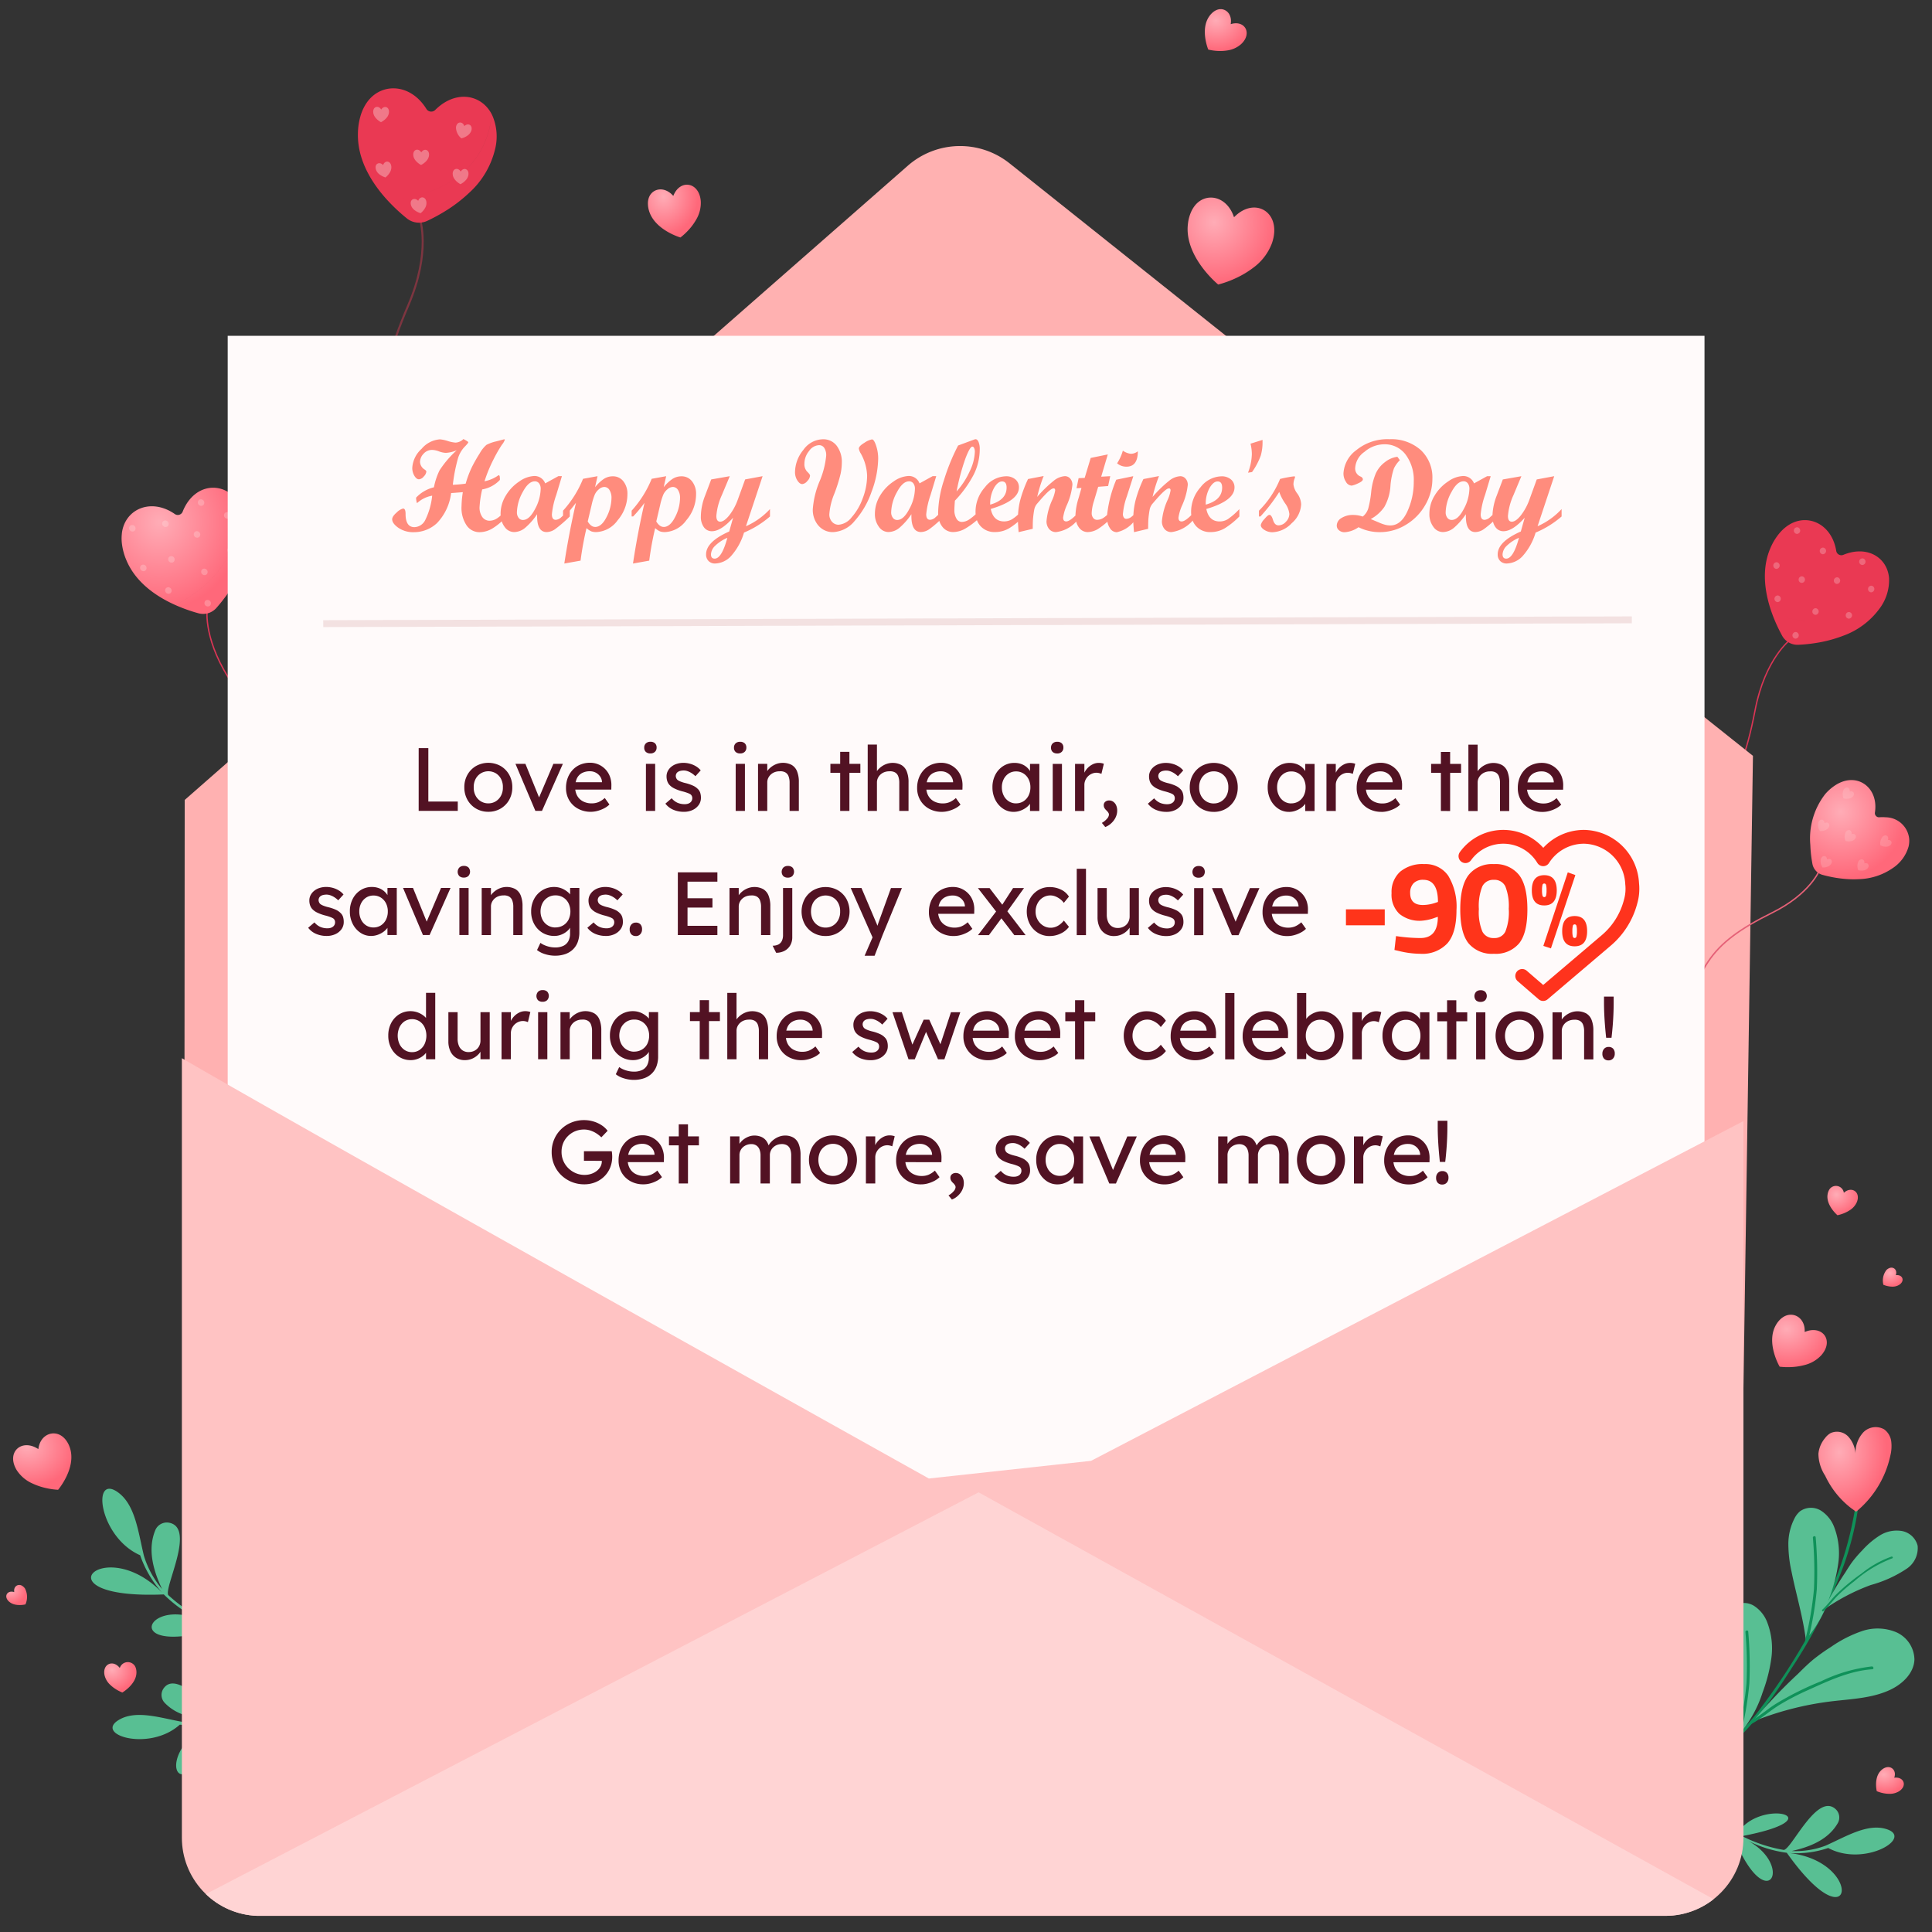 <svg xmlns="http://www.w3.org/2000/svg" xmlns:xlink="http://www.w3.org/1999/xlink" width="280" height="280" viewBox="0 0 280 280">
  <rect x="0" y="0" width="280" height="280" fill="#333333" stroke="none"/>
  <defs>
    <clipPath id="clip-path">
      <rect  width="280" height="280" transform="translate(1547.14 1103.911)" fill="#fff" stroke="#707070" stroke-width="1"/>
    </clipPath>
    <radialGradient id="radial-gradient" cx="0.287" cy="0.327" r="0.654" gradientTransform="translate(0 -0.009) scale(1 1.029)" gradientUnits="objectBoundingBox">
      <stop offset="0" stop-color="#ffacb6"/>
      <stop offset="1" stop-color="#ff687a"/>
    </radialGradient>
    <clipPath id="clip-path-2">
      <path d="M-5546.816-419.75a11.291,11.291,0,0,1-7.622-2.959,11.3,11.3,0,0,1-3.65-7.382l-9.847-112.547c21.287,10.015,109.387,49.557,113.127,51.235l.028.013,23.2-4.6,89.894-57.295,9.053,103.466a11.255,11.255,0,0,1-2.607,8.268,11.257,11.257,0,0,1-7.69,4l-202.892,17.751C-5546.148-419.765-5546.485-419.75-5546.816-419.75Z" transform="translate(5583.226 685.35)" fill="#ffc3c3" stroke="rgba(0,0,0,0)" stroke-miterlimit="10" stroke-width="1"/>
    </clipPath>
  </defs>
  <g id="right_bg" transform="translate(-1547.14 -1103.911)" clip-path="url(#clip-path)">
    <g id="right_bg-2" data-name="right_bg" transform="translate(781.924 888.207) rotate(5)">
      <g >
        <g transform="translate(798.244 134.088)">
          <path  d="M43.164,292.884l222.263-6.29-49.508-6.553L42.775,291.565Z" fill="#8f352a" opacity="0.34"/>
          <g transform="translate(0 219.665)">
            <path d="M789.428,337.749a15.918,15.918,0,0,0,3.619,5.1c-9.177-7.911-18.084,2.634.293.258a19.169,19.169,0,0,0,5.49,3.2c-8.166-2.636-10.946,6.469,2.675,1.082,2.468.81,8.941,1.556-.588-.6,1.869-6.526-8.947-13.31-.806-.262a23.107,23.107,0,0,1-6.122-3.384c-.739-1.077,3.2-10.2-.88-10.464a1.812,1.812,0,0,0-1.814,1.27c-.694,2.236-.33,4.912,1.72,8.392a13.453,13.453,0,0,1-3.026-4.539c-1.11-3.249-1.847-7.181-4.488-8.816C781.314,326.4,783.2,335.625,789.428,337.749Z" transform="translate(-766.689 -320.541)" fill="#58bf93"/>
            <path d="M823.5,462.692a14.5,14.5,0,0,0,5.593-1.107c-10,4.681-4.552,16.02.324-.147a17.464,17.464,0,0,0,4.709-3.371c-5.237,5.807,1.3,11.515,1.9-1.82,1.594-1.75,4.627-6.855-.719.265-4.729-3.988-14.4,2.477-.519.572a21.05,21.05,0,0,1-5.1,3.829c-1.171.213-7.294-6.462-9.029-3.17a1.651,1.651,0,0,0,.38,1.982c1.6,1.41,3.961,2.105,7.619,1.7a12.26,12.26,0,0,1-4.9.824c-3.115-.288-6.66-1.142-9,.444C811.039,465.207,819.417,467.075,823.5,462.692Z" transform="translate(-792.898 -421.526)" fill="#58bf93"/>
            <g transform="translate(3.17 -3.22)">
              <path  d="M770.243,328.2c-1.821-2.46.284-4.71,2.848-3.329.067-2.164,2-3.053,3.4-2.062a2.816,2.816,0,0,1,.456.4,3.754,3.754,0,0,1,.648,1c1.3,2.856-1.141,6.287-1.141,6.287a10.439,10.439,0,0,1-1.9-.114,9.164,9.164,0,0,1-1.843-.459A5.23,5.23,0,0,1,770.243,328.2Z" transform="translate(-769.558 -318.483)" stroke="rgba(0,0,0,0)" stroke-miterlimit="10" stroke-width="1" fill="url(#radial-gradient)"/>
              <path d="M785.421,321.631c-.48-1.6,1.042-2.4,2.111-1.233a1.222,1.222,0,0,1,2.156-.479,1.475,1.475,0,0,1,.16.289,2,2,0,0,1,.147.633c.135,1.711-1.785,3.068-1.785,3.068a5.766,5.766,0,0,1-.969-.391,4.987,4.987,0,0,1-.87-.56A2.77,2.77,0,0,1,785.421,321.631Z" transform="translate(-769.479 -283.438)" stroke="rgba(0,0,0,0)" stroke-miterlimit="10" stroke-width="1" fill="url(#radial-gradient)"/>
              <path d="M770.6,341.823c-.9-.678-.4-1.667.636-1.438-.206-.759.37-1.257.962-1.05a.994.994,0,0,1,.2.1,1.383,1.383,0,0,1,.332.286,2.636,2.636,0,0,1,.272,2.3,3.719,3.719,0,0,1-.674.147,3.44,3.44,0,0,1-.69.021A1.955,1.955,0,0,1,770.6,341.823Z" transform="translate(-769.375 -313.047)" stroke="rgba(0,0,0,0)" stroke-miterlimit="10" stroke-width="1" fill="url(#radial-gradient)"/>
            </g>
          </g>
          <g transform="translate(242.56 163.863)">
            <path d="M1082.124,434.378a14.494,14.494,0,0,1-5.567,1.221c11.034.293,10.573,12.86-.356-.006a17.459,17.459,0,0,1-5.662-1.207c7.119,3.228,3.412,11.069-2.466-.91-2.16-.966-6.979-4.432.765-.043,2.74-5.544,14.188-3.487.7.317a21.041,21.041,0,0,0,6.2,1.472c1.158-.272,4.1-8.836,7.006-6.513a1.65,1.65,0,0,1,.444,1.968c-.9,1.932-2.788,3.512-6.3,4.6a12.251,12.251,0,0,0,4.822-1.2c2.739-1.51,5.646-3.708,8.428-3.191C1094.55,431.7,1087.621,436.761,1082.124,434.378Z" transform="translate(-1054.53 -340.428)" fill="#58bf93" stroke="rgba(0,0,0,0)" stroke-width="1"/>
            <g  transform="translate(9.508 32.564)">
              <g transform="translate(1.199 10.706)">
                <path d="M1085.813,390.012c3.985-3.67,6.657-8.553,9.128-13.308a71.429,71.429,0,0,0,6.14-15.478,44.069,44.069,0,0,0,1.329-9.208c.009-.269-.408-.269-.417,0a48.981,48.981,0,0,1-3.512,15.949,89.956,89.956,0,0,1-7.367,14.714,32.984,32.984,0,0,1-5.6,7.036c-.2.182.1.477.3.295Z" transform="translate(-1085.452 -351.817)" fill="#0f9159"/>
              </g>
              <g transform="translate(0 27.076)">
                <path  d="M1086.737,404.521c-.717-3.285-1.98-6.423-2.929-9.648a18.535,18.535,0,0,1-.792-3.863,8.118,8.118,0,0,1,.581-3.868,3.252,3.252,0,0,1,.7-1.06,2.747,2.747,0,0,1,3.012-.34,4.912,4.912,0,0,1,2.158,2.314,10.506,10.506,0,0,1,1,4.986,22.772,22.772,0,0,1-.824,5.058,17.327,17.327,0,0,1-2.9,6.42" transform="translate(-1082.988 -385.449)" fill="#58bf93" stroke="rgba(0,0,0,0)" stroke-width="1"/>
                <g transform="translate(3.404 3.933)">
                  <path d="M1089.985,393.792a56.8,56.8,0,0,1,.8,7.387,47.392,47.392,0,0,1-.614,7.435c-.036.262.366.376.4.111a48.19,48.19,0,0,0,.629-7.546,57.668,57.668,0,0,0-.818-7.5c-.04-.265-.443-.152-.4.111Z" transform="translate(-1089.982 -393.529)" fill="#0f9159"/>
                </g>
              </g>
              <g id="_23625" data-name=" 23625" transform="translate(8.466 12.486)">
                <path id="_179172" data-name=" 179172" d="M1104.13,374.545c-.717-3.285-1.98-6.422-2.928-9.648a18.468,18.468,0,0,1-.792-3.863,8.126,8.126,0,0,1,.58-3.868,3.251,3.251,0,0,1,.7-1.059,2.746,2.746,0,0,1,3.012-.341,4.909,4.909,0,0,1,2.158,2.314,10.51,10.51,0,0,1,1,4.986,22.726,22.726,0,0,1-.824,5.059,17.315,17.315,0,0,1-2.9,6.42" transform="translate(-1100.382 -355.473)" fill="#58bf93" stroke="rgba(0,0,0,0)" stroke-width="1"/>
                <g id="_23624" data-name=" 23624" transform="translate(3.487 4.056)">
                  <path id="_179173" data-name=" 179173" d="M1107.55,364.069a56.71,56.71,0,0,1,.8,7.387,47.524,47.524,0,0,1-.614,7.435c-.036.262.366.376.4.111a48.19,48.19,0,0,0,.629-7.545,57.689,57.689,0,0,0-.819-7.5c-.041-.265-.443-.152-.4.111Z" transform="translate(-1107.547 -363.806)" fill="#0f9159"/>
                </g>
              </g>
              <g id="_23627" data-name=" 23627" transform="translate(5.22 29.042)">
                <path id="_179174" data-name=" 179174" d="M1094.449,404.561a73.879,73.879,0,0,1,5.92-7.46c.675-.8,1.351-1.6,2.1-2.333a27.563,27.563,0,0,1,2.353-2,18.1,18.1,0,0,1,4.275-2.674,7.034,7.034,0,0,1,4.941-.274,4.416,4.416,0,0,1,2.986,3.723c.1,1.94-1.373,3.639-3.043,4.629-2.53,1.5-5.548,1.849-8.426,2.454a44.542,44.542,0,0,0-11.106,3.934" transform="translate(-1094.092 -389.49)" fill="#58bf93" stroke="rgba(0,0,0,0)" stroke-width="1"/>
                <g id="_23626" data-name=" 23626" transform="translate(0 5.58)">
                  <path id="_179175" data-name=" 179175" d="M1094.02,410.716c1.326-.888,2.422-2.077,3.7-3.027a37.249,37.249,0,0,1,3.947-2.509c2.848-1.6,5.75-3.3,9.021-3.82.265-.042.152-.444-.111-.4a22.645,22.645,0,0,0-7.092,2.759,44.617,44.617,0,0,0-6.353,3.9c-1.139.876-2.133,1.943-3.328,2.743-.222.149-.013.511.211.361Z" transform="translate(-1093.715 -400.955)" fill="#0f9159"/>
                </g>
              </g>
              <g id="_23629" data-name=" 23629" transform="translate(14.182 14.668)">
                <path id="_179176" data-name=" 179176" d="M1112.58,372.362a48.482,48.482,0,0,1,2.663-5.664c.311-.614.623-1.228.992-1.809a18.138,18.138,0,0,1,1.2-1.635,11.915,11.915,0,0,1,2.332-2.354,4.622,4.622,0,0,1,3.119-.92,2.9,2.9,0,0,1,2.471,1.932,3.605,3.605,0,0,1-1.25,3.42,17.788,17.788,0,0,1-5.02,2.84,29.267,29.267,0,0,0-6.512,4.191" transform="translate(-1112.36 -359.957)" fill="#58bf93" stroke="rgba(0,0,0,0)" stroke-width="1"/>
                <g id="_23628" data-name=" 23628" transform="translate(0 3.836)">
                  <path id="_179177" data-name=" 179177" d="M1112.355,376.587c.715-.768,1.236-1.694,1.913-2.494a24.491,24.491,0,0,1,2.147-2.2,18.188,18.188,0,0,1,5.2-3.8c.163-.067.03-.307-.132-.241a14.882,14.882,0,0,0-4.121,2.834,29.36,29.36,0,0,0-3.477,3.45c-.6.732-1.072,1.564-1.716,2.256-.119.129.069.329.189.2Z" transform="translate(-1112.128 -367.838)" fill="#0f9159"/>
                </g>
              </g>
              <path id="_179178" data-name=" 179178" d="M1113.18,342.305c-.116-.065-.494-.3-.642-.377a12.765,12.765,0,0,1-4.28-4.433,5.909,5.909,0,0,1-1.251-3.1,4.174,4.174,0,0,1,.763-2.335,2.726,2.726,0,0,1,.71-.768,2.244,2.244,0,0,1,2.6.247,4.064,4.064,0,0,1,1.283,2.421,4.413,4.413,0,0,1,.824-3.164,2.5,2.5,0,0,1,3-.741,2.562,2.562,0,0,1,1.173,1.636,5.616,5.616,0,0,1,.058,2.058,14.421,14.421,0,0,1-4.234,8.552" transform="translate(-1095.317 -329.819)" stroke="rgba(0,0,0,0)" stroke-miterlimit="10" stroke-width="1" fill="url(#radial-gradient)"/>
            </g>
            <g id="_23631" data-name=" 23631" transform="translate(13.063 -1.748)">
              <path id="_179179" data-name=" 179179" d="M1146.342,379.64c1.72-2.325-.269-4.452-2.691-3.147-.064-2.044-1.887-2.884-3.21-1.948a2.792,2.792,0,0,0-.431.381,3.611,3.611,0,0,0-.612.947c-1.23,2.7,1.078,5.942,1.078,5.942a10.025,10.025,0,0,0,1.8-.107,8.762,8.762,0,0,0,1.74-.433A4.938,4.938,0,0,0,1146.342,379.64Z" transform="translate(-1139.037 -354.991)" stroke="rgba(0,0,0,0)" stroke-miterlimit="10" stroke-width="1" fill="url(#radial-gradient)"/>
              <path id="_179180" data-name=" 179180" d="M1148.315,360.891c.453-1.508-.985-2.266-2-1.166a1.155,1.155,0,0,0-2.038-.452,1.355,1.355,0,0,0-.151.274,1.9,1.9,0,0,0-.139.6c-.127,1.617,1.687,2.9,1.687,2.9a5.451,5.451,0,0,0,.916-.37,4.734,4.734,0,0,0,.822-.53A2.618,2.618,0,0,0,1148.315,360.891Z" transform="translate(-1137.803 -358.818)" stroke="rgba(0,0,0,0)" stroke-miterlimit="10" stroke-width="1" fill="url(#radial-gradient)"/>
              <path id="_179181" data-name=" 179181" d="M1153.646,370.106c.847-.64.381-1.576-.6-1.358.2-.718-.35-1.188-.909-.993a1.016,1.016,0,0,0-.191.091,1.379,1.379,0,0,0-.313.269,2.5,2.5,0,0,0-.258,2.174,3.632,3.632,0,0,0,.639.14,3.252,3.252,0,0,0,.652.02A1.846,1.846,0,0,0,1153.646,370.106Z" transform="translate(-1135.996 -356.6)" stroke="rgba(0,0,0,0)" stroke-miterlimit="10" stroke-width="1" fill="url(#radial-gradient)"/>
            </g>
            <g id="_23632" data-name=" 23632" transform="translate(0 82.77)">
              <path id="_179182" data-name=" 179182" d="M1061.2,446.158c.845-1.143-.133-2.188-1.323-1.547a1.014,1.014,0,0,0-1.577-.957,1.358,1.358,0,0,0-.212.188,1.769,1.769,0,0,0-.3.465c-.6,1.326.53,2.92.53,2.92a4.853,4.853,0,0,0,.885-.053,4.262,4.262,0,0,0,.855-.213A2.431,2.431,0,0,0,1061.2,446.158Z" transform="translate(-1057.611 -429.05)" fill="#ff5852"/>
              <path id="_179183" data-name=" 179183" d="M1118,423.356c1.191-.9.536-2.216-.846-1.911.274-1.011-.492-1.673-1.28-1.4a1.47,1.47,0,0,0-.269.128,1.876,1.876,0,0,0-.441.378c-1.007,1.153-.362,3.058-.362,3.058a5.048,5.048,0,0,0,.9.2,4.472,4.472,0,0,0,.918.026A2.59,2.59,0,0,0,1118,423.356Z" transform="translate(-1080.917 -421.242)" stroke="rgba(0,0,0,0)" stroke-miterlimit="10" stroke-width="1" fill="url(#radial-gradient)"/>
            </g>
          </g>
          <g id="_23635" data-name=" 23635" transform="translate(78.961)">
            <path id="_179187" data-name=" 179187" d="M967.141,115.864c1.529-1.7.207-3.566-1.763-2.743.141-1.632-1.172-2.463-2.269-1.836a2.1,2.1,0,0,0-.365.265,2.905,2.905,0,0,0-.555.7c-1.189,2.038.272,4.825.272,4.825a7.362,7.362,0,0,0,1.385.074,6.5,6.5,0,0,0,1.369-.19A3.807,3.807,0,0,0,967.141,115.864Z" transform="translate(-883.492 -111.076)" stroke="rgba(0,0,0,0)" stroke-miterlimit="10" stroke-width="1" fill="url(#radial-gradient)"/>
            <path id="_179188" data-name=" 179188" d="M1018.353,92.049c-.452-2.807-3.3-2.984-4.035-.433-1.473-1.411-3.3-.785-3.551.767a2.6,2.6,0,0,0-.027.561,3.622,3.622,0,0,0,.243,1.083c1.048,2.743,4.89,3.5,4.89,3.5a9.151,9.151,0,0,0,1.153-1.284,8.067,8.067,0,0,0,.884-1.476A4.742,4.742,0,0,0,1018.353,92.049Z" transform="translate(-1010.735 -57.732)" stroke="rgba(0,0,0,0)" stroke-miterlimit="10" stroke-width="1" fill="url(#radial-gradient)"/>
            <path id="_179189" data-name=" 179189" d="M1010.732,160.228c1.113-4.522-3.063-6.609-5.811-3.233-1.319-3.07-4.479-3.3-5.847-1.114a4.231,4.231,0,0,0-.4.829,5.921,5.921,0,0,0-.325,1.789c-.174,4.808,5.137,8.41,5.137,8.41a14.971,14.971,0,0,0,2.561-1.2,13.265,13.265,0,0,0,2.278-1.661A7.768,7.768,0,0,0,1010.732,160.228Z" transform="translate(-920.114 -127.113)" stroke="rgba(0,0,0,0)" stroke-miterlimit="10" stroke-width="1" fill="url(#radial-gradient)"/>
          </g>
          <g id="_23684" data-name=" 23684" transform="translate(7.193 21.87)">
            <g id="_23652" data-name=" 23652" transform="translate(222.098 44.513)">
              <g id="_23636" data-name=" 23636" transform="translate(0 17.33)">
                <path id="_179190" data-name=" 179190" d="M995.654,210.124l-.11-.157c11.193-7.842,14.48-10.686,15.834-23.8.795-7.694,4.252-10.746,4.287-10.776l.125.146c-.034.03-3.435,3.039-4.221,10.65C1010.206,199.384,1006.9,202.243,995.654,210.124Z" transform="translate(-995.544 -175.394)" fill="#db3555"/>
              </g>
              <g id="_23651" data-name=" 23651" transform="translate(15.608 0)">
                <g id="_23638" data-name=" 23638" transform="translate(0 0)">
                  <g id="_23637" data-name=" 23637">
                    <path id="_379" data-name=" 379" d="M3.287,16.985a23.206,23.206,0,0,1-1.7-3l.321.069-.321-.069C.354,11.351-.628,7.851.488,4.49A8.508,8.508,0,0,1,1.666,2.139a6.388,6.388,0,0,1,.674-.783c.072-.07.144-.138.217-.2C5.132-1.135,9,.059,10.025,4.048a.751.751,0,0,0,1.065.5c2.842-1.481,5.47-.573,6.513,1.538A4.53,4.53,0,0,1,18,7.331a6.89,6.89,0,0,1-1.036,4.584,11.231,11.231,0,0,1-4.89,4.324,19.261,19.261,0,0,1-3.834,1.38,23.427,23.427,0,0,1-2.506.477,2.534,2.534,0,0,1-2.449-1.111Zm3.235-2.433h0Zm-.083,0a22.4,22.4,0,0,1-4.46-.489A22.378,22.378,0,0,0,6.44,14.553ZM17.9,7.565c.021-.045.041-.09.06-.135C17.938,7.475,17.918,7.52,17.9,7.565Z" fill="#ea3953" stroke="rgba(0,0,0,0)" stroke-miterlimit="10" stroke-width="1"/>
                  </g>
                </g>
                <g id="_23650" data-name=" 23650" transform="translate(1.123 1.143)">
                  <g id="_23639" data-name=" 23639" transform="translate(13.968 7.499)" opacity="0.26">
                    <path id="_179195" data-name=" 179195" d="M1155.747,131.148a.481.481,0,0,0,0-.961.481.481,0,0,0,0,.961Z" transform="translate(-1155.282 -130.187)" fill="#fceceb"/>
                  </g>
                  <g id="_23640" data-name=" 23640" transform="translate(11.079 11.581)" opacity="0.26">
                    <path id="_179196" data-name=" 179196" d="M1140.713,152.392a.481.481,0,0,0,0-.961.481.481,0,0,0,0,.961Z" transform="translate(-1140.249 -151.431)" fill="#fceceb"/>
                  </g>
                  <g id="_23641" data-name=" 23641" transform="translate(12.348 3.664)" opacity="0.26">
                    <path id="_179197" data-name=" 179197" d="M1147.319,111.193a.481.481,0,0,0,0-.961.481.481,0,0,0,0,.961Z" transform="translate(-1146.855 -110.232)" fill="#fceceb"/>
                  </g>
                  <g id="_23642" data-name=" 23642" transform="translate(8.928 6.721)" opacity="0.26">
                    <path id="_179198" data-name=" 179198" d="M1129.522,127.1a.481.481,0,0,0,0-.961.481.481,0,0,0,0,.961Z" transform="translate(-1129.058 -126.142)" fill="#fceceb"/>
                  </g>
                  <g id="_23643" data-name=" 23643" transform="translate(3.642 15.142)" opacity="0.26">
                    <path id="_179199" data-name=" 179199" d="M1102.016,170.918a.481.481,0,0,0,0-.961.481.481,0,0,0,0,.961Z" transform="translate(-1101.552 -169.957)" fill="#fceceb"/>
                  </g>
                  <g id="_23644" data-name=" 23644" transform="translate(0.584 10.09)" opacity="0.26">
                    <path id="_179200" data-name=" 179200" d="M1086.106,144.631a.481.481,0,0,0,0-.961.481.481,0,0,0,0,.961Z" transform="translate(-1085.642 -143.67)" fill="#fceceb"/>
                  </g>
                  <g id="_23645" data-name=" 23645" transform="translate(3.83 7.018)" opacity="0.26">
                    <path id="_179201" data-name=" 179201" d="M1102.994,128.648a.481.481,0,0,0,0-.961.481.481,0,0,0,0,.961Z" transform="translate(-1102.53 -127.687)" fill="#fceceb"/>
                  </g>
                  <g id="_23646" data-name=" 23646" transform="translate(6.216 11.453)" opacity="0.26">
                    <path id="_179202" data-name=" 179202" d="M1115.41,151.724a.481.481,0,0,0,0-.961.481.481,0,0,0,0,.961Z" transform="translate(-1114.946 -150.763)" fill="#fceceb"/>
                  </g>
                  <g id="_23647" data-name=" 23647" transform="translate(2.524)" opacity="0.26">
                    <path id="_179203" data-name=" 179203" d="M1096.2,92.13a.481.481,0,0,0,0-.961.481.481,0,0,0,0,.961Z" transform="translate(-1095.736 -91.169)" fill="#fceceb"/>
                  </g>
                  <g id="_23648" data-name=" 23648" transform="translate(6.518 2.608)" opacity="0.26">
                    <path id="_179204" data-name=" 179204" d="M1116.982,105.7a.481.481,0,0,0,0-.961.481.481,0,0,0,0,.961Z" transform="translate(-1116.518 -104.738)" fill="#fceceb"/>
                  </g>
                  <g id="_23649" data-name=" 23649" transform="translate(0 5.307)" opacity="0.26">
                    <path id="_179205" data-name=" 179205" d="M1083.067,119.746a.481.481,0,0,0,0-.961.481.481,0,0,0,0,.961Z" transform="translate(-1082.603 -118.785)" fill="#fceceb"/>
                  </g>
                </g>
              </g>
            </g>
            <path id="_377" data-name=" 377" d="M0,109.6,224.181,71.637,240.538,202.25,16.706,229.122ZM90.984,3.993A11.5,11.5,0,0,1,105.544,1.6L224.181,71.637,0,109.6Z" transform="translate(18.174 -4.057) rotate(3)" fill="#ffb1b1" stroke="rgba(0,0,0,0)" stroke-miterlimit="10" stroke-width="1"/>
            <g id="_23657" data-name=" 23657" transform="translate(231.112 81.455)">
              <g id="_23654" data-name=" 23654" transform="translate(0 13.35)">
                <path id="_179208" data-name=" 179208" d="M1033.869,274.549l-.208-.035c1.838-10.9,2.774-14.29,11.894-19.843,5.243-3.193,6.253-6.693,6.262-6.728l.2.055c-.01.036-1.034,3.612-6.356,6.852C1036.623,260.357,1035.694,263.723,1033.869,274.549Z" transform="translate(-1033.661 -247.943)" fill="#e56177"/>
              </g>
              <g id="_23656" data-name=" 23656" transform="translate(16.47)">
                <path id="_378" data-name=" 378" d="M4.3,14.325a18.952,18.952,0,0,1-2.033-.258,2.038,2.038,0,0,1-1.6-1.46A18.33,18.33,0,0,1,.123,9.888q.262.154.521.3-.258-.142-.521-.3a10.476,10.476,0,0,1,1.516-7.53A6.917,6.917,0,0,1,3.125.853,4.829,4.829,0,0,1,3.837.421c.07-.036.142-.07.215-.1a3.783,3.783,0,0,1,1.117-.3A3.463,3.463,0,0,1,5.535,0C7.522,0,9.209,1.733,9.044,4.388a.6.6,0,0,0,.691.646,5.565,5.565,0,0,1,.921-.079A3.458,3.458,0,0,1,14.331,7.83a3.635,3.635,0,0,1,0,1.053,5.539,5.539,0,0,1-1.93,3.25,9.052,9.052,0,0,1-4.815,2.09,14.437,14.437,0,0,1-2.079.144C5.086,14.367,4.685,14.351,4.3,14.325Zm3.057-2.176h0Zm-.087,0a13.808,13.808,0,0,1-6.5-1.893A13.8,13.8,0,0,0,7.275,12.149ZM.747,10.242l-.1-.056ZM14.152,9.076l.117-.128Z" transform="translate(0)" stroke="rgba(0,0,0,0)" stroke-miterlimit="10" stroke-width="1" fill="url(#radial-gradient)"/>
                <g id="_23865" data-name=" 23865" transform="translate(0.96 1.144)" opacity="0.51">
                  <path id="_179213" data-name=" 179213" d="M1136.936,220.351c.413-.458.056-.963-.476-.741.038-.441-.316-.665-.613-.5a.579.579,0,0,0-.1.072.793.793,0,0,0-.15.189,1.544,1.544,0,0,0,.074,1.3,1.972,1.972,0,0,0,.374.02,1.75,1.75,0,0,0,.37-.051A1.03,1.03,0,0,0,1136.936,220.351Z" transform="translate(-1131.476 -212.931)" fill="#fbeceb" opacity="0.36"/>
                  <path id="_179214" data-name=" 179214" d="M1133.033,191.242c.413-.458.056-.963-.476-.741.038-.441-.317-.665-.613-.5a.574.574,0,0,0-.1.072.782.782,0,0,0-.15.189,1.543,1.543,0,0,0,.074,1.3,2,2,0,0,0,.374.02,1.76,1.76,0,0,0,.37-.051A1.029,1.029,0,0,0,1133.033,191.242Z" transform="translate(-1128.394 -189.949)" fill="#fbeceb" opacity="0.36"/>
                  <path id="_179215" data-name=" 179215" d="M1147.454,239.629c.413-.458.056-.963-.476-.741.038-.441-.317-.665-.613-.5a.558.558,0,0,0-.1.072.788.788,0,0,0-.15.189,1.543,1.543,0,0,0,.074,1.3,1.973,1.973,0,0,0,.374.02,1.747,1.747,0,0,0,.37-.051A1.028,1.028,0,0,0,1147.454,239.629Z" transform="translate(-1139.78 -228.152)" fill="#fbeceb" opacity="0.36"/>
                  <path id="_179216" data-name=" 179216" d="M1161.705,221.926c.5-.356.267-.927-.3-.828.135-.422-.162-.719-.488-.619a.561.561,0,0,0-.112.048.79.79,0,0,0-.188.151,1.543,1.543,0,0,0-.216,1.287,1.991,1.991,0,0,0,.36.1,1.766,1.766,0,0,0,.372.032A1.03,1.03,0,0,0,1161.705,221.926Z" transform="translate(-1151.113 -214.038)" fill="#fbeceb" opacity="0.36"/>
                  <path id="_179217" data-name=" 179217" d="M1118.033,214.638c.31-.533-.143-.954-.618-.627-.053-.439-.447-.585-.7-.359a.568.568,0,0,0-.082.09.789.789,0,0,0-.108.216,1.543,1.543,0,0,0,.34,1.26,1.989,1.989,0,0,0,.37-.057,1.754,1.754,0,0,0,.351-.126A1.027,1.027,0,0,0,1118.033,214.638Z" transform="translate(-1116.479 -208.58)" fill="#fbeceb" opacity="0.36"/>
                  <path id="_179218" data-name=" 179218" d="M1121.967,239.427c.31-.533-.143-.954-.618-.627-.053-.439-.447-.586-.7-.359a.567.567,0,0,0-.082.09.787.787,0,0,0-.108.215,1.543,1.543,0,0,0,.34,1.26,1.986,1.986,0,0,0,.37-.057,1.758,1.758,0,0,0,.351-.126A1.028,1.028,0,0,0,1121.967,239.427Z" transform="translate(-1119.585 -228.152)" fill="#fbeceb" opacity="0.36"/>
                </g>
              </g>
            </g>
            <g id="_23673" data-name=" 23673" transform="translate(0 59.94)">
              <g id="_23658" data-name=" 23658" transform="translate(13.177 17.677)">
                <path id="_179219" data-name=" 179219" d="M838.418,266.107l-.193-.031c2.178-13.692,2.423-18.094-6.18-28.33-5.049-6.007-4.835-10.681-4.832-10.727l.195.012c0,.046-.208,4.648,4.787,10.59C840.853,247.921,840.607,252.347,838.418,266.107Z" transform="translate(-827.211 -227.019)" fill="#db3555"/>
              </g>
              <g id="_23672" data-name=" 23672">
                <g id="_23659" data-name=" 23659" transform="translate(0 0)">
                  <path id="_380" data-name=" 380" d="M12.062,18.327a23.339,23.339,0,0,1-3.387-.881C16.6,12.192,16.99,6.412,16.009,2.595c.981,3.817.59,9.6-7.337,14.851-2.786-.955-6.03-2.709-7.693-5.891A8.739,8.739,0,0,1,.094,9.038,6.246,6.246,0,0,1,0,7.993c0-.026,0-.051,0-.076,0-.076,0-.15,0-.224C.152,4.2,3.752,2.226,7.382,4.288A.759.759,0,0,0,8.5,3.864C9.424.747,11.938-.53,14.213.2A4.615,4.615,0,0,1,15.4.791a6.983,6.983,0,0,1,2.613,3.986,11.393,11.393,0,0,1-.3,6.617,19.418,19.418,0,0,1-1.7,3.77,24.266,24.266,0,0,1-1.42,2.161,2.563,2.563,0,0,1-2.071,1.044A2.6,2.6,0,0,1,12.062,18.327Z" stroke="rgba(0,0,0,0)" stroke-miterlimit="10" stroke-width="1" fill="url(#radial-gradient)"/>
                </g>
                <g id="_23671" data-name=" 23671" transform="translate(0.957 1.825)">
                  <g id="_23660" data-name=" 23660" transform="translate(13.539 1.525)" opacity="0.26">
                    <path id="_179224" data-name=" 179224" d="M831.912,185.888a.488.488,0,0,0-.7-.678.488.488,0,0,0,.7.678Z" transform="translate(-831.074 -185.061)" fill="#fceceb"/>
                  </g>
                  <g id="_23661" data-name=" 23661" transform="translate(14.478 6.511)" opacity="0.26">
                    <path id="_179225" data-name=" 179225" d="M834.66,200.49a.488.488,0,0,0-.7-.678.488.488,0,0,0,.7.678Z" transform="translate(-833.822 -199.664)" fill="#fceceb"/>
                  </g>
                  <g id="_23662" data-name=" 23662" transform="translate(9.601)" opacity="0.26">
                    <path id="_179226" data-name=" 179226" d="M820.379,181.423a.488.488,0,0,0-.7-.678.488.488,0,0,0,.7.678Z" transform="translate(-819.541 -180.597)" fill="#fceceb"/>
                  </g>
                  <g id="_23663" data-name=" 23663" transform="translate(9.417 4.651)" opacity="0.26">
                    <path id="_179227" data-name=" 179227" d="M819.841,195.042a.488.488,0,0,0-.7-.678.488.488,0,0,0,.7.678Z" transform="translate(-819.003 -194.216)" fill="#fceceb"/>
                  </g>
                  <g id="_23664" data-name=" 23664" transform="translate(11.828 14.444)" opacity="0.26">
                    <path id="_179228" data-name=" 179228" d="M826.9,223.723a.488.488,0,0,0-.7-.678.488.488,0,0,0,.7.678Z" transform="translate(-826.062 -222.896)" fill="#fceceb"/>
                  </g>
                  <g id="_23665" data-name=" 23665" transform="translate(5.988 13.11)" opacity="0.26">
                    <path id="_179229" data-name=" 179229" d="M809.8,219.815a.488.488,0,0,0-.7-.678.488.488,0,0,0,.7.678Z" transform="translate(-808.959 -218.989)" fill="#fceceb"/>
                  </g>
                  <g id="_23666" data-name=" 23666" transform="translate(6.038 8.577)" opacity="0.26">
                    <path id="_179230" data-name=" 179230" d="M809.944,206.54a.488.488,0,0,0-.7-.678.488.488,0,0,0,.7.678Z" transform="translate(-809.105 -205.714)" fill="#fceceb"/>
                  </g>
                  <g id="_23667" data-name=" 23667" transform="translate(10.954 9.966)" opacity="0.26">
                    <path id="_179231" data-name=" 179231" d="M824.342,210.607a.488.488,0,0,0-.7-.678.488.488,0,0,0,.7.678Z" transform="translate(-823.503 -209.781)" fill="#fceceb"/>
                  </g>
                  <g id="_23668" data-name=" 23668" transform="translate(0 4.578)" opacity="0.26">
                    <path id="_179232" data-name=" 179232" d="M792.263,194.83a.488.488,0,0,0-.7-.678.488.488,0,0,0,.7.678Z" transform="translate(-791.425 -194.004)" fill="#fceceb"/>
                  </g>
                  <g id="_23669" data-name=" 23669" transform="translate(4.719 3.506)" opacity="0.26">
                    <path id="_179233" data-name=" 179233" d="M806.081,191.69a.488.488,0,0,0-.7-.678.488.488,0,0,0,.7.678Z" transform="translate(-805.242 -190.864)" fill="#fceceb"/>
                  </g>
                  <g id="_23670" data-name=" 23670" transform="translate(2.089 10.162)" opacity="0.26">
                    <path id="_179234" data-name=" 179234" d="M798.38,211.183a.488.488,0,0,0-.7-.678.488.488,0,0,0,.7.678Z" transform="translate(-797.542 -210.356)" fill="#fceceb"/>
                  </g>
                </g>
              </g>
            </g>
            <g id="_23678" data-name=" 23678" transform="translate(29.004 0)">
              <g id="_23674" data-name=" 23674" transform="translate(6.907 18.373)" opacity="0.41">
                <path id="_179235" data-name=" 179235" d="M868.925,206.055l-.248.148c-7.8-13.045-9.842-17.426-5.251-31.372,2.639-8.017.574-12.58.553-12.625l.262-.123c.022.046,2.139,4.7-.54,12.839C859.15,188.747,861.18,193.1,868.925,206.055Z" transform="translate(-861.006 -162.083)" fill="#ea3953"/>
              </g>
              <g id="_23677" data-name=" 23677">
                <g id="_23675" data-name=" 23675" transform="translate(0 0)">
                  <path id="_381" data-name=" 381" d="M8.159,18.623a25.886,25.886,0,0,1-3-2.353c11.982-2.123,13.9-9.485,13.967-13.722A7.622,7.622,0,0,1,20,7.669a12.4,12.4,0,0,1-3.174,6.484,21.207,21.207,0,0,1-3.336,3.025,25.963,25.963,0,0,1-2.358,1.547,2.815,2.815,0,0,1-2.972-.1ZM.028,7.036a9.452,9.452,0,0,1,.211-2.9A6.834,6.834,0,0,1,.6,3.05c.044-.1.087-.2.137-.3C2.4-.672,6.854-1.085,9.588,2.557a.826.826,0,0,0,1.295.059C13.164-.1,16.232-.276,18.189,1.442a5.061,5.061,0,0,1,.933,1.107c-.069,4.237-1.984,11.6-13.967,13.722C2.783,14.1.3,10.939.028,7.036Z" fill="#ea3953" stroke="rgba(0,0,0,0)" stroke-miterlimit="10" stroke-width="1"/>
                </g>
                <g id="_23676" data-name=" 23676" transform="translate(1.953 2.811)">
                  <path id="_179240" data-name=" 179240" d="M868.027,128.7c.023-.848-.8-1.058-1.159-.351-.353-.5-.924-.414-1.083.027a.778.778,0,0,0-.039.163,1.074,1.074,0,0,0,.011.331c.155.862,1.239,1.3,1.239,1.3a2.723,2.723,0,0,0,.409-.312,2.416,2.416,0,0,0,.341-.383A1.416,1.416,0,0,0,868.027,128.7Z" transform="translate(-859.414 -122.246)" fill="#fbeceb" opacity="0.36"/>
                  <path id="_179241" data-name=" 179241" d="M846.175,109.079c.023-.848-.8-1.057-1.159-.351-.353-.5-.924-.413-1.083.028a.766.766,0,0,0-.039.163,1.081,1.081,0,0,0,.011.331c.155.862,1.239,1.3,1.239,1.3a2.725,2.725,0,0,0,.409-.312,2.408,2.408,0,0,0,.341-.384A1.416,1.416,0,0,0,846.175,109.079Z" transform="translate(-843.886 -108.302)" fill="#fbeceb" opacity="0.36"/>
                  <path id="_179242" data-name=" 179242" d="M888.537,136.551c.023-.848-.8-1.058-1.159-.351-.353-.5-.925-.413-1.083.028a.77.77,0,0,0-.039.163,1.069,1.069,0,0,0,.011.331c.155.862,1.239,1.3,1.239,1.3a2.74,2.74,0,0,0,.409-.313,2.41,2.41,0,0,0,.341-.383A1.415,1.415,0,0,0,888.537,136.551Z" transform="translate(-873.989 -127.824)" fill="#fbeceb" opacity="0.36"/>
                  <path id="_179243" data-name=" 179243" d="M888.114,113.861c.21-.822-.547-1.208-1.053-.6-.235-.561-.81-.608-1.062-.212a.776.776,0,0,0-.074.15,1.071,1.071,0,0,0-.062.326,2.122,2.122,0,0,0,.922,1.539,2.729,2.729,0,0,0,.468-.214,2.432,2.432,0,0,0,.417-.3A1.415,1.415,0,0,0,888.114,113.861Z" transform="translate(-873.715 -111.492)" fill="#fbeceb" opacity="0.36"/>
                  <path id="_179244" data-name=" 179244" d="M849.757,136.121c-.152-.834-1-.87-1.206-.1-.448-.412-.99-.214-1.054.25a.754.754,0,0,0,0,.168,1.077,1.077,0,0,0,.079.322c.329.812,1.48,1.015,1.48,1.015a2.72,2.72,0,0,0,.336-.39,2.39,2.39,0,0,0,.255-.445A1.414,1.414,0,0,0,849.757,136.121Z" transform="translate(-846.447 -127.607)" fill="#fbeceb" opacity="0.36"/>
                  <path id="_179245" data-name=" 179245" d="M868.831,152.436c-.152-.835-1-.87-1.206-.1-.448-.412-.99-.214-1.054.25a.774.774,0,0,0,0,.167,1.078,1.078,0,0,0,.079.322c.329.812,1.48,1.015,1.48,1.015a2.727,2.727,0,0,0,.336-.39,2.436,2.436,0,0,0,.255-.446A1.417,1.417,0,0,0,868.831,152.436Z" transform="translate(-860.001 -139.201)" fill="#fbeceb" opacity="0.36"/>
                </g>
              </g>
            </g>
            <path id="_181296" data-name=" 181296" d="M33.741,189.98,20.372,37.178,233.587,18.524l13.169,150.522-98.021,74.638Z" transform="translate(-7.588 0.664)" fill="snow"/>
            <g id="_121" data-name=" 121" clip-path="url(#clip-path-2)">
              <path id="_1" data-name=" 1" d="M-5546.816-419.75a11.291,11.291,0,0,1-7.622-2.959,11.3,11.3,0,0,1-3.65-7.382l-9.847-112.547c21.287,10.015,109.387,49.557,113.127,51.235l.028.013,23.2-4.6,89.894-57.295,9.053,103.466a11.255,11.255,0,0,1-2.607,8.268,11.257,11.257,0,0,1-7.69,4l-202.892,17.751C-5546.148-419.765-5546.485-419.75-5546.816-419.75Z" transform="translate(5583.226 685.35)" fill="#ffc3c3" stroke="rgba(0,0,0,0)" stroke-miterlimit="10" stroke-width="1"/>
              <path id="_181302" data-name=" 181302" d="M13.528,273.136l122.279-77.807,127.506,56.683Z" transform="translate(0 0)" fill="#ffd4d4"/>
            </g>
          </g>
        </g>
        <path id="_391" data-name=" 391" d="M-11739.166,585.853a1.313,1.313,0,0,1-.358-.965q0-1.828,3.351-3.312l.564-1.995q-1.752,1.958-3.079,1.956a1.378,1.378,0,0,1-1.155-.585,2.09,2.09,0,0,1-.362-.81,13.361,13.361,0,0,1-1.322,1.091,2.232,2.232,0,0,1-1.225.427q-1.4,0-1.387-2.352c0-.077,0-.156,0-.237a9.581,9.581,0,0,1-1.711,1.956,2.561,2.561,0,0,1-1.619.633,1.686,1.686,0,0,1-1.386-.768,3.043,3.043,0,0,1-.57-1.878,5.028,5.028,0,0,1,.765-2.652,6.3,6.3,0,0,1,1.962-2.043,4.027,4.027,0,0,1,2.115-.779,1.641,1.641,0,0,1,1.624,1.069l1.9-1.048h.52l-.818,2.718a11.791,11.791,0,0,0-.633,2.81q0,.8.567.8a1.259,1.259,0,0,0,.794-.385q.154-.135.351-.319a8.693,8.693,0,0,1,.605-2.793l.89-2.356,2.691-.472-1.153,2.753a9.052,9.052,0,0,0-.794,3.007q0,.833.567.833c.382,0,.821-.308,1.313-.926a8.27,8.27,0,0,0,1.237-2.285l1.057-2.912,2.532-.472-2.413,7.254a10.491,10.491,0,0,0,3.482-2.488V579.4a13.947,13.947,0,0,1-3.766,2.335,8.857,8.857,0,0,1-1.938,3.467,3.277,3.277,0,0,1-2.246,1.015A1.289,1.289,0,0,1-11739.166,585.853Zm.875-.343q1.03,0,1.849-3.016a5.636,5.636,0,0,0-1.759,1.147,1.833,1.833,0,0,0-.618,1.248C-11738.819,585.3-11738.644,585.509-11738.291,585.509Zm-8.529-5.916a.761.761,0,0,0,.627.311q.927,0,1.747-1.58a6.41,6.41,0,0,0,.821-2.918,1.271,1.271,0,0,0-.232-.812.755.755,0,0,0-.621-.293q-.927,0-1.757,1.577a6.291,6.291,0,0,0-.83,2.906A1.264,1.264,0,0,0-11746.82,579.593Zm-107.073,6.26a1.317,1.317,0,0,1-.358-.965q0-1.828,3.352-3.312l.564-1.995q-1.752,1.958-3.079,1.956a1.383,1.383,0,0,1-1.156-.585,2.529,2.529,0,0,1-.438-1.556,8.5,8.5,0,0,1,.609-3.007l.89-2.356,2.693-.472-1.155,2.753a8.941,8.941,0,0,0-.792,3.007q0,.833.564.833t1.314-.926a8.244,8.244,0,0,0,1.236-2.285l1.058-2.912,2.532-.472-2.413,7.254a10.481,10.481,0,0,0,3.482-2.488V579.4a14,14,0,0,1-3.764,2.335,8.857,8.857,0,0,1-1.94,3.467,3.273,3.273,0,0,1-2.246,1.015A1.289,1.289,0,0,1-11853.894,585.853Zm.879-.343q1.03,0,1.845-3.016a5.648,5.648,0,0,0-1.759,1.147,1.841,1.841,0,0,0-.615,1.248C-11853.544,585.3-11853.367,585.509-11853.015,585.509Zm-10.16-8.09a17.6,17.6,0,0,1-1.651,1.977h-.215v-.836a15.62,15.62,0,0,0,2.905-4.62l2.1-.379-.358,1.595a5.858,5.858,0,0,1,1.26-1.192,2.364,2.364,0,0,1,1.317-.385,1.872,1.872,0,0,1,1.523.72,2.876,2.876,0,0,1,.591,1.887,5.771,5.771,0,0,1-1.415,3.76,4.017,4.017,0,0,1-3.076,1.714,2.114,2.114,0,0,1-.735-.1,2.649,2.649,0,0,1-.7-.472,44.71,44.71,0,0,0-.863,4.713l-2.354.418Q-11864.194,581.873-11863.175,577.419Zm2.771,3.5q.936,0,1.657-1.424a6.13,6.13,0,0,0,.72-2.777,2.057,2.057,0,0,0-.293-1.156.879.879,0,0,0-.755-.442,1.238,1.238,0,0,0-.762.326,2.165,2.165,0,0,0-.6.756,8.647,8.647,0,0,0-.466,1.508l-.567,2.413C-11861.15,580.65-11860.792,580.916-11860.4,580.916Zm-12.707-3.5q-.519.677-.894,1.135v.842a19.964,19.964,0,0,1-2.123,1.837,2.232,2.232,0,0,1-1.225.427q-1.377,0-1.388-2.276c0-.1,0-.206,0-.314a9.581,9.581,0,0,1-1.711,1.956,2.567,2.567,0,0,1-1.619.633,1.687,1.687,0,0,1-1.389-.768,2.752,2.752,0,0,1-.406-.787,8.481,8.481,0,0,1-1.338,1.023,3.683,3.683,0,0,1-1.9.549,2.253,2.253,0,0,1-1.842-.965,4.541,4.541,0,0,1-.747-2.822,14.014,14.014,0,0,1,.188-2.013q-1.384.112-1.7.131a7.6,7.6,0,0,1-2.058,4.363,4.877,4.877,0,0,1-3.324,1.305,3.8,3.8,0,0,1-2.264-.636q-.892-.636-.894-1.23c0-.29.225-.621.666-1a2.045,2.045,0,0,1,.914-.561c.239,0,.361.26.361.779q0,1.922,1.29,1.92a1.82,1.82,0,0,0,1.571-1.057,10.29,10.29,0,0,0,.994-3.506,4.37,4.37,0,0,0-2.2,1.087,2.539,2.539,0,0,1-.131-.8,5.192,5.192,0,0,1,2.586-1.5,9.748,9.748,0,0,1,.81-2.449,14.781,14.781,0,0,1,2.5-2.924,4.555,4.555,0,0,1-1.576.382,3.071,3.071,0,0,1-1-.215,3.094,3.094,0,0,0-.961-.212,1.641,1.641,0,0,0-1.29.57,1.765,1.765,0,0,0-.5,1.165,1.38,1.38,0,0,0,.63,1.084c.191.119.287.23.287.334a1.173,1.173,0,0,1-.37.693,1.007,1.007,0,0,1-.7.412c-.242,0-.463-.173-.669-.517a2.183,2.183,0,0,1-.3-1.135,4.023,4.023,0,0,1,1.344-2.756,3.833,3.833,0,0,1,2.673-1.383,5.139,5.139,0,0,1,1.114.239,5.17,5.17,0,0,0,1.123.236,1.714,1.714,0,0,0,1.158-.52c.469.248.705.4.705.463,0,.087-.186.317-.559.693a4.19,4.19,0,0,0-.923,1.6,24.386,24.386,0,0,0-.759,3.876,17.461,17.461,0,0,0,1.864-.167,14.716,14.716,0,0,1,.913-2.422,22.681,22.681,0,0,1,1.129-1.98,4.533,4.533,0,0,1,.974-1.221,5.776,5.776,0,0,1,1.437-.508c.735-.194,1.1-.29,1.111-.29.074,0,.11.021.11.057a2.229,2.229,0,0,1-.418.72,19.194,19.194,0,0,0-1.2,2.088,20.546,20.546,0,0,0-1.326,3.213,5.138,5.138,0,0,0,2.049-.89.238.238,0,0,1,.149.161,2.726,2.726,0,0,1,.029.535,4.555,4.555,0,0,1-2.565,1.374,14.55,14.55,0,0,0-.382,2.559,2.351,2.351,0,0,0,.4,1.442,1.265,1.265,0,0,0,1.065.535,2,2,0,0,0,1.078-.346,3.708,3.708,0,0,0,.513-.407c0-.082-.008-.165-.008-.25a5.055,5.055,0,0,1,.765-2.652,6.3,6.3,0,0,1,1.962-2.043,4.035,4.035,0,0,1,2.117-.779,1.636,1.636,0,0,1,1.622,1.069l1.9-1.048h.522l-.818,2.718a11.641,11.641,0,0,0-.633,2.81q0,.8.564.8a1.261,1.261,0,0,0,.8-.385c.076-.067.16-.142.251-.227v-.714a15.537,15.537,0,0,0,2.9-4.62l2.1-.379-.362,1.595a5.911,5.911,0,0,1,1.264-1.192,2.359,2.359,0,0,1,1.314-.385,1.875,1.875,0,0,1,1.525.72,2.87,2.87,0,0,1,.589,1.887,5.779,5.779,0,0,1-1.413,3.76,4.019,4.019,0,0,1-3.076,1.714,2.108,2.108,0,0,1-.734-.1,2.62,2.62,0,0,1-.705-.472,44.663,44.663,0,0,0-.862,4.713l-2.356.418Q-11874.134,581.873-11873.11,577.419Zm2.771,3.5q.938,0,1.658-1.424a6.167,6.167,0,0,0,.72-2.777,2.057,2.057,0,0,0-.293-1.156.882.882,0,0,0-.756-.442,1.243,1.243,0,0,0-.762.326,2.194,2.194,0,0,0-.6.756,8.978,8.978,0,0,0-.463,1.508l-.57,2.413Q-11870.925,580.916-11870.34,580.916Zm-11.082-1.323a.761.761,0,0,0,.627.311q.927,0,1.75-1.58a6.41,6.41,0,0,0,.821-2.918,1.265,1.265,0,0,0-.233-.812.755.755,0,0,0-.621-.293q-.927,0-1.759,1.577a6.315,6.315,0,0,0-.83,2.906A1.264,1.264,0,0,0-11881.422,579.593Zm121.727,1.359a3.955,3.955,0,0,1-2.013.726,1.217,1.217,0,0,1-.812-.278.863.863,0,0,1-.329-.678,1.292,1.292,0,0,1,.678-1.1,3.038,3.038,0,0,1,1.7-.445,4.108,4.108,0,0,1,1.383.233,2.406,2.406,0,0,0,.8-1.162,15.127,15.127,0,0,0,.427-2.392,9.353,9.353,0,0,1,.669-2.7,4.241,4.241,0,0,1,1.341-1.646,3.679,3.679,0,0,1,1.786-.768l.361.493a4.345,4.345,0,0,0-.857,1.189,10.233,10.233,0,0,0-.511,2.592,7.092,7.092,0,0,1-.875,2.986,5.644,5.644,0,0,1-1.979,1.768l1.188.5a5.963,5.963,0,0,0,.94.337,2.956,2.956,0,0,0,.7.09q1.541,0,2.476-2.019a10.209,10.209,0,0,0,.932-4.327,6.14,6.14,0,0,0-1.183-3.93,3.766,3.766,0,0,0-3.094-1.487,4.433,4.433,0,0,0-2.87,1.1,3.054,3.054,0,0,0-1.341,2.323,1.239,1.239,0,0,0,.779,1.251c.221.1.332.245.332.418s-.242.373-.727.585a3.747,3.747,0,0,1-.887.314,1.013,1.013,0,0,1-.836-.552,2.188,2.188,0,0,1-.361-1.219,4.489,4.489,0,0,1,1.852-3.363,7.134,7.134,0,0,1,4.82-1.592,6.4,6.4,0,0,1,4.527,1.565,5.438,5.438,0,0,1,1.688,4.187,7.469,7.469,0,0,1-1.043,3.8,7.864,7.864,0,0,1-2.812,2.858,7.171,7.171,0,0,1-3.742,1.057A6.786,6.786,0,0,1-11759.7,580.952Zm-13.647.391c-.347-.224-.52-.46-.52-.714a1.949,1.949,0,0,1,.517-.845c.34-.415.588-.621.737-.621q.3,0,.528.762c.156.5.419.759.8.759a1.451,1.451,0,0,0,1.061-.523,1.621,1.621,0,0,0,.5-1.129,3.214,3.214,0,0,0-.63-1.559,7.017,7.017,0,0,1-.836-1.631,24.734,24.734,0,0,1-2.729,3.554h-.212v-.836a13.9,13.9,0,0,0,3.061-4.6c.427-.111.857-.2,1.29-.272a7.8,7.8,0,0,1,.779-.108c.063,0,.093.024.093.075a.621.621,0,0,1-.074.287,2.484,2.484,0,0,0-.149.815,2.714,2.714,0,0,0,.559,1.317,2.859,2.859,0,0,1,.556,1.55,3.837,3.837,0,0,1-1.359,2.739,4.043,4.043,0,0,1-2.816,1.317A2.1,2.1,0,0,1-11773.343,581.343Zm-18.993-1.108a4.334,4.334,0,0,1-2.4,1.442,1.186,1.186,0,0,1-1-.609,2.355,2.355,0,0,1-.356-.91,10.573,10.573,0,0,1-1.211.948,3.028,3.028,0,0,1-1.625.552,1.539,1.539,0,0,1-1.293-.675,2.391,2.391,0,0,1-.391-.845,4.705,4.705,0,0,1-2.919,1.52,1.26,1.26,0,0,1-1-.436,1.721,1.721,0,0,1-.383-1.171,9.265,9.265,0,0,1,.818-3.034,5.456,5.456,0,0,0,.437-1.392c0-.2-.078-.3-.233-.3a.72.72,0,0,0-.343.128,4.291,4.291,0,0,0-.454.364c-.155.14-.329.314-.52.52-.168.173-.347.37-.538.591l-.52.6a1.9,1.9,0,0,0-.427.881,13.915,13.915,0,0,0-.186,1.448c-.021.328-.029.771-.029,1.326l-2.049.484q-.076-.928-.095-1.5a9.248,9.248,0,0,1-1.271.933,4,4,0,0,1-2.069.552,2.7,2.7,0,0,1-2.037-.809,2.632,2.632,0,0,1-.572-.912,11.429,11.429,0,0,1-1.6,1.169,3.631,3.631,0,0,1-1.812.552,1.934,1.934,0,0,1-1.6-.771,2.619,2.619,0,0,1-.44-.847,14.434,14.434,0,0,1-1.43,1.19,2.232,2.232,0,0,1-1.225.427q-1.373,0-1.387-2.276c0-.1,0-.206,0-.314a9.581,9.581,0,0,1-1.712,1.956,2.56,2.56,0,0,1-1.621.633,1.687,1.687,0,0,1-1.386-.768,3.055,3.055,0,0,1-.57-1.878,5.036,5.036,0,0,1,.764-2.652,6.3,6.3,0,0,1,1.963-2.043,4.038,4.038,0,0,1,2.117-.779,1.635,1.635,0,0,1,1.621,1.069l1.9-1.048h.523l-.821,2.718a11.856,11.856,0,0,0-.631,2.81q0,.8.564.8a1.263,1.263,0,0,0,.8-.385q.163-.143.372-.341c-.007-.11-.011-.223-.011-.34a16.294,16.294,0,0,1,.845-4.677,29.585,29.585,0,0,1,2.052-5.026l2.356-.872a.529.529,0,0,1,.167-.039q.27,0,.439.394a2.681,2.681,0,0,1,.173,1.063,8.243,8.243,0,0,1-.872,3.664,16.509,16.509,0,0,1-2.729,3.784c-.048.645-.074,1.087-.074,1.329a2.4,2.4,0,0,0,.3,1.278.9.9,0,0,0,.789.475,2.017,2.017,0,0,0,1.066-.361,7.682,7.682,0,0,0,.926-.746c-.01-.117-.016-.236-.016-.359a5.33,5.33,0,0,1,1.362-3.557,3.952,3.952,0,0,1,3.025-1.592,2.042,2.042,0,0,1,1.383.445,1.465,1.465,0,0,1,.52,1.168q0,1.922-4.083,3.118.372,1.81,1.938,1.81a2.277,2.277,0,0,0,1.171-.329,5.9,5.9,0,0,0,.846-.662,10.742,10.742,0,0,1,.328-2.145,18.445,18.445,0,0,1,1.119-3.007l2.264-.436a21.215,21.215,0,0,0-.937,3.025,17.6,17.6,0,0,1,2.413-2.35,2.82,2.82,0,0,1,1.589-.654,1.008,1.008,0,0,1,.788.355,1.3,1.3,0,0,1,.313.893,9.484,9.484,0,0,1-.8,2.933,6.87,6.87,0,0,0-.547,1.819c0,.373.152.558.454.558s.758-.284,1.335-.852v-.047a9.394,9.394,0,0,1,.475-2.55l.395-1.4-.714.039.3-1.457.881-.039.872-2.894,2.479-.508-.958,3.225,1.311-.072-.308,1.427-1.439.111-.618,2.079a6.45,6.45,0,0,0-.322,1.726,1.111,1.111,0,0,0,.218.708.686.686,0,0,0,.564.275,1.7,1.7,0,0,0,.938-.3,4.14,4.14,0,0,0,.513-.408,18.15,18.15,0,0,1,1.327-5.108l2.356-.49h.11l-.929,2.9a9.933,9.933,0,0,0-.573,2.571.844.844,0,0,0,.135.5.4.4,0,0,0,.337.188,1.24,1.24,0,0,0,.729-.263,3.25,3.25,0,0,0,.316-.268,10.842,10.842,0,0,1,.335-2.223,18.42,18.42,0,0,1,1.117-3.007l2.264-.436a21.257,21.257,0,0,0-.935,3.025,17.6,17.6,0,0,1,2.412-2.35,2.812,2.812,0,0,1,1.589-.654,1,1,0,0,1,.786.355,1.306,1.306,0,0,1,.316.893,9.551,9.551,0,0,1-.8,2.933,6.786,6.786,0,0,0-.549,1.819c0,.373.152.558.457.558q.486,0,1.4-.916a3.947,3.947,0,0,1-.027-.476,5.33,5.33,0,0,1,1.362-3.557,3.947,3.947,0,0,1,3.025-1.592,2.038,2.038,0,0,1,1.382.445,1.463,1.463,0,0,1,.521,1.168q0,1.922-4.083,3.118.372,1.81,1.938,1.81a2.28,2.28,0,0,0,1.171-.329,10.276,10.276,0,0,0,1.678-1.463V579.4a11.676,11.676,0,0,1-2.114,1.711,4.012,4.012,0,0,1-2.069.552,2.7,2.7,0,0,1-2.037-.809,2.643,2.643,0,0,1-.55-.853,4.92,4.92,0,0,1-3.072,1.663,1.272,1.272,0,0,1-1-.436,1.719,1.719,0,0,1-.379-1.171,9.292,9.292,0,0,1,.815-3.034,5.352,5.352,0,0,0,.436-1.392c0-.2-.077-.3-.229-.3a.713.713,0,0,0-.344.128,3.846,3.846,0,0,0-.454.364q-.233.21-.52.52-.25.26-.54.591l-.517.6a1.888,1.888,0,0,0-.428.881,14.506,14.506,0,0,0-.187,1.448q-.028.493-.027,1.326l-2.049.484Q-11792.313,580.8-11792.336,580.235Zm-34.844-.642a.757.757,0,0,0,.624.311q.927,0,1.75-1.58a6.41,6.41,0,0,0,.821-2.918,1.271,1.271,0,0,0-.232-.812.755.755,0,0,0-.621-.293q-.927,0-1.759,1.577a6.317,6.317,0,0,0-.831,2.906A1.265,1.265,0,0,0-11827.18,579.593Zm45.9-4.339a4.679,4.679,0,0,0-.556,2.425q2.373-.667,2.374-2.467c0-.594-.215-.893-.648-.893C-11780.517,574.319-11780.9,574.63-11781.277,575.254Zm-31.238,0a4.678,4.678,0,0,0-.559,2.425q2.375-.667,2.377-2.467c0-.594-.218-.893-.651-.893C-11811.755,574.319-11812.146,574.63-11812.516,575.254Zm-4.146-4.271a31.935,31.935,0,0,0-1.284,4.784,11.365,11.365,0,0,0,1.911-2.936,7.012,7.012,0,0,0,.734-2.8,1.3,1.3,0,0,0-.1-.552c-.068-.137-.155-.209-.26-.209C-11815.891,569.272-11816.222,569.842-11816.661,570.983Zm-21.3,9.748a3.5,3.5,0,0,1-.821-2.422,12.815,12.815,0,0,1,1.012-4.082,12.524,12.524,0,0,0,.926-3.646,1.944,1.944,0,0,0-.277-1.12.883.883,0,0,0-.771-.4,1.87,1.87,0,0,0-1.434.848,2.886,2.886,0,0,0-.672,1.825,1.54,1.54,0,0,0,.406,1.174c.271.257.409.448.409.579a1.246,1.246,0,0,1-.4.773,1.091,1.091,0,0,1-.72.442c-.26,0-.5-.179-.723-.535a2.183,2.183,0,0,1-.335-1.192,5.156,5.156,0,0,1,1.21-3.228,3.54,3.54,0,0,1,2.834-1.541,2.425,2.425,0,0,1,1.992.932,3.881,3.881,0,0,1,.746,2.5,7.95,7.95,0,0,1-.19,1.631,22.78,22.78,0,0,1-.905,2.855,9.526,9.526,0,0,0-.714,2.948,1.574,1.574,0,0,0,.386,1.09,1.245,1.245,0,0,0,.97.43,2.674,2.674,0,0,0,1.864-1.06,8.463,8.463,0,0,0,1.615-2.757,9.227,9.227,0,0,0,.64-3.27,7.005,7.005,0,0,0-.911-3.228,1.91,1.91,0,0,1-.287-.723c0-.236.272-.517.813-.842a2.955,2.955,0,0,1,1.09-.487c.2,0,.4.3.6.911a5.883,5.883,0,0,1,.3,1.881,14.111,14.111,0,0,1-.959,4.793,12.426,12.426,0,0,1-2.458,4.241,4.3,4.3,0,0,1-3.114,1.61A2.7,2.7,0,0,1-11837.96,580.731Zm62.252-7.681a8.078,8.078,0,0,0,.556-2.673,6.514,6.514,0,0,0-.194-1.532l1.744-.547c0,.085,0,.168,0,.251a6.988,6.988,0,0,1-.259,2.022,9.953,9.953,0,0,1-1.264,2.386l-.585.093Zm-18.976-1.356a6.7,6.7,0,0,0,.836-1.837,2.44,2.44,0,0,0,1.177.454,1.665,1.665,0,0,0,.994-.361q0,2.226-1.643,2.228A2.034,2.034,0,0,1-11794.684,571.694Z" transform="translate(12648.213 -1396.524) rotate(-5)" fill="#ff8c7d"/>
        <line id="_134" data-name=" 134" y1="17.079" x2="188.883" transform="translate(835.65 217.067)" fill="none" stroke="#c98e8e" stroke-width="1" opacity="0.23"/>
        <g id="_31061" data-name=" 31061" transform="translate(-851.853 -811.049) rotate(-5)">
          <g id="_25254" data-name=" 25254" transform="translate(1229.622 845.434)">
            <g id="_25253" data-name=" 25253" transform="translate(525.899 373.754)">
              <g id="_25252" data-name=" 25252" transform="translate(0 0)">
                <path id="_181303" data-name=" 181303" d="M534.128,393.918l3.035,2.624,9.116-7.748a11,11,0,0,0,3.564-5.664,6.7,6.7,0,0,0,.217-2.583h0a7.122,7.122,0,0,0-6.962-6.794,7,7,0,0,0-5.929,3.254,6.767,6.767,0,0,0-11.269-.449m24.161,3.989" transform="translate(-525.899 -373.754)" fill="none" stroke="#ff331d" stroke-linecap="round" stroke-linejoin="round" stroke-miterlimit="10" stroke-width="2"/>
              </g>
            </g>
          </g>
          <path id="_241156" data-name=" 241156" d="M1.064-3.9V-6.213H6.688V-3.9ZM11.856-2.052q2.527,0,2.527-3.078l-.4.133a6.951,6.951,0,0,1-1.995.437A4.617,4.617,0,0,1,8.8-5.567,3.817,3.817,0,0,1,7.676-8.559a3.953,3.953,0,0,1,1.235-3.1,5.062,5.062,0,0,1,3.505-1.111,3.992,3.992,0,0,1,3.467,1.682,8.607,8.607,0,0,1,1.2,5q0,3.316-1.33,4.817a4.93,4.93,0,0,1-3.895,1.5A13.256,13.256,0,0,1,8.683-.19L8.094-.323l.228-2.014A24.463,24.463,0,0,0,11.856-2.052Zm.361-4.788A5.869,5.869,0,0,0,14.1-7.182l.3-.1q0-3.211-2.128-3.211a1.881,1.881,0,0,0-1.406.5,1.935,1.935,0,0,0-.494,1.415Q10.374-6.84,12.217-6.84Zm6.64-4.37A4.347,4.347,0,0,1,22.5-12.768a4.347,4.347,0,0,1,3.639,1.558Q27.36-9.652,27.36-6.2t-1.216,4.94A4.43,4.43,0,0,1,22.5.228a4.43,4.43,0,0,1-3.648-1.491Q17.632-2.755,17.632-6.2T18.857-11.21Zm5.8,4.95a7.7,7.7,0,0,0-.494-3.287,1.728,1.728,0,0,0-1.663-.941,1.745,1.745,0,0,0-1.672.95,7.612,7.612,0,0,0-.5,3.287,7.351,7.351,0,0,0,.513,3.268,1.764,1.764,0,0,0,1.672.931,1.723,1.723,0,0,0,1.653-.931A7.634,7.634,0,0,0,24.662-6.261Z" transform="translate(1737.14 1235.911)" fill="#ff341a"/>
          <path id="_183218" data-name=" 183218" d="M1.869.87,5.411-9.786l1.1.392L2.969,1.232ZM.2-7.186Q.2-9.379,2-9.379T3.813-7.186Q3.813-4.993,2-4.993T.2-7.186Zm1.545-.769a2.914,2.914,0,0,0-.068.761,3.009,3.009,0,0,0,.068.769A.268.268,0,0,0,2-6.2a.268.268,0,0,0,.264-.226,3.009,3.009,0,0,0,.068-.769,2.914,2.914,0,0,0-.068-.761A.265.265,0,0,0,2-8.173.265.265,0,0,0,1.741-7.955ZM4.6-1.263q0-2.193,1.809-2.193T8.214-1.263Q8.214.93,6.406.93T4.6-1.263Zm1.545-.769a2.914,2.914,0,0,0-.068.761A3.009,3.009,0,0,0,6.142-.5a.268.268,0,0,0,.264.226A.268.268,0,0,0,6.669-.5a3.009,3.009,0,0,0,.068-.769,2.914,2.914,0,0,0-.068-.761.265.265,0,0,0-.264-.219A.265.265,0,0,0,6.142-2.032Z" transform="translate(1764.944 1234.127)" fill="#ff341a"/>
        </g>
      </g>
      <path id="_241155" data-name=" 241155" d="M11.682,13V3.9h1.4v7.748H17.35V13Zm10.1.13A3.465,3.465,0,0,1,20,12.668a3.367,3.367,0,0,1-1.241-1.261A3.627,3.627,0,0,1,18.3,9.581a3.627,3.627,0,0,1,.455-1.826A3.367,3.367,0,0,1,20,6.493a3.667,3.667,0,0,1,3.562,0A3.367,3.367,0,0,1,24.8,7.754a3.627,3.627,0,0,1,.455,1.826,3.627,3.627,0,0,1-.455,1.827,3.367,3.367,0,0,1-1.241,1.261A3.44,3.44,0,0,1,21.783,13.13Zm0-1.222a1.993,1.993,0,0,0,1.092-.306,2.121,2.121,0,0,0,.754-.832,2.439,2.439,0,0,0,.26-1.19,2.468,2.468,0,0,0-.26-1.2,2.074,2.074,0,0,0-.754-.826,2.136,2.136,0,0,0-2.191.007,2.1,2.1,0,0,0-.76.832,2.439,2.439,0,0,0-.26,1.189,2.439,2.439,0,0,0,.26,1.19,2.1,2.1,0,0,0,.76.832A2.026,2.026,0,0,0,21.783,11.908ZM28.6,13,25.709,6.175h1.443l2.08,5.109-.247.117,2.223-5.226h1.378L29.557,13Zm8.047.13a3.8,3.8,0,0,1-1.865-.448A3.308,3.308,0,0,1,33.5,11.453a3.456,3.456,0,0,1-.461-1.794A3.992,3.992,0,0,1,33.3,8.19a3.526,3.526,0,0,1,.722-1.151,3.173,3.173,0,0,1,1.1-.754,3.616,3.616,0,0,1,1.4-.266,3.013,3.013,0,0,1,1.235.253,3.1,3.1,0,0,1,.995.7,3.049,3.049,0,0,1,.65,1.046,3.532,3.532,0,0,1,.215,1.319l-.013.572H34.029l-.3-1.066h4.719l-.195.221V8.749a1.506,1.506,0,0,0-.286-.767,1.773,1.773,0,0,0-1.443-.728,2.412,2.412,0,0,0-1.183.266,1.718,1.718,0,0,0-.728.78,2.912,2.912,0,0,0-.247,1.267,2.472,2.472,0,0,0,.3,1.241,2.037,2.037,0,0,0,.845.813,2.679,2.679,0,0,0,1.261.286,2.583,2.583,0,0,0,.943-.169,3.313,3.313,0,0,0,.943-.611l.676.949a3.079,3.079,0,0,1-.761.546,4.742,4.742,0,0,1-.949.37A3.72,3.72,0,0,1,36.642,13.13ZM44.624,13V6.175h1.339V13Zm.65-8.333a.928.928,0,0,1-.663-.221.817.817,0,0,1-.234-.624.814.814,0,0,1,.241-.611.9.9,0,0,1,.656-.234.928.928,0,0,1,.663.221.817.817,0,0,1,.234.624.814.814,0,0,1-.24.611A.9.9,0,0,1,45.274,4.667Zm4.862,8.463a3.848,3.848,0,0,1-1.547-.3,2.875,2.875,0,0,1-1.144-.884l.91-.78a2.391,2.391,0,0,0,.852.656,2.591,2.591,0,0,0,1.046.2,1.556,1.556,0,0,0,.436-.058,1.028,1.028,0,0,0,.351-.175.782.782,0,0,0,.227-.28.815.815,0,0,0,.078-.357.679.679,0,0,0-.247-.546,2.1,2.1,0,0,0-.41-.2,6.64,6.64,0,0,0-.722-.227,6.071,6.071,0,0,1-1.235-.442,2.339,2.339,0,0,1-.741-.559,1.661,1.661,0,0,1-.286-.539,2.158,2.158,0,0,1-.091-.644,1.66,1.66,0,0,1,.188-.786,1.983,1.983,0,0,1,.52-.624,2.389,2.389,0,0,1,.78-.41,3.127,3.127,0,0,1,.955-.143,3.6,3.6,0,0,1,.956.13,3.377,3.377,0,0,1,.877.377,2.615,2.615,0,0,1,.676.585l-.767.845a3.253,3.253,0,0,0-.54-.436,2.777,2.777,0,0,0-.591-.293,1.676,1.676,0,0,0-.546-.1,2.161,2.161,0,0,0-.494.052,1.074,1.074,0,0,0-.37.156.689.689,0,0,0-.228.26.774.774,0,0,0-.078.351.89.89,0,0,0,.084.319.717.717,0,0,0,.2.253,2.125,2.125,0,0,0,.429.221,4.973,4.973,0,0,0,.728.221,6.1,6.1,0,0,1,1.072.371,2.246,2.246,0,0,1,.67.462,1.346,1.346,0,0,1,.364.572,2.382,2.382,0,0,1,.1.728,1.749,1.749,0,0,1-.332,1.046,2.227,2.227,0,0,1-.89.722A2.924,2.924,0,0,1,50.136,13.13Zm7.5-.13V6.175h1.339V13Zm.65-8.333a.928.928,0,0,1-.663-.221.817.817,0,0,1-.234-.624.814.814,0,0,1,.241-.611.9.9,0,0,1,.656-.234.928.928,0,0,1,.663.221.817.817,0,0,1,.234.624.814.814,0,0,1-.24.611A.9.9,0,0,1,58.287,4.667ZM60.874,13V6.175h1.339v1.4l-.234.156a1.962,1.962,0,0,1,.507-.839,3.023,3.023,0,0,1,.9-.624,2.706,2.706,0,0,1,2.366.065,1.871,1.871,0,0,1,.78.93,4.114,4.114,0,0,1,.26,1.573V13H65.45V8.931a2.589,2.589,0,0,0-.156-.969,1.063,1.063,0,0,0-.481-.559,1.5,1.5,0,0,0-.806-.149,2,2,0,0,0-.715.123,1.739,1.739,0,0,0-.565.345,1.624,1.624,0,0,0-.377.514,1.472,1.472,0,0,0-.136.63V13H60.874Zm11.908,0V4.433h1.339V13ZM71.365,7.475v-1.3h4.342v1.3ZM76.773,13V3.38h1.339v4.2l-.234.156a1.962,1.962,0,0,1,.507-.839,3.023,3.023,0,0,1,.9-.624,2.706,2.706,0,0,1,2.366.065,1.871,1.871,0,0,1,.78.93,4.114,4.114,0,0,1,.26,1.573V13H81.349V8.931a2.589,2.589,0,0,0-.156-.969,1.063,1.063,0,0,0-.481-.559,1.5,1.5,0,0,0-.806-.149,2,2,0,0,0-.715.123,1.739,1.739,0,0,0-.566.345,1.624,1.624,0,0,0-.377.514,1.472,1.472,0,0,0-.136.63V13H76.773Zm10.764.13a3.8,3.8,0,0,1-1.866-.448A3.308,3.308,0,0,1,84.4,11.453a3.456,3.456,0,0,1-.462-1.794A3.992,3.992,0,0,1,84.2,8.19a3.526,3.526,0,0,1,.722-1.151,3.173,3.173,0,0,1,1.1-.754,3.616,3.616,0,0,1,1.4-.266,3.013,3.013,0,0,1,1.235.253,3.1,3.1,0,0,1,.994.7,3.049,3.049,0,0,1,.65,1.046,3.532,3.532,0,0,1,.215,1.319l-.013.572H84.924l-.3-1.066h4.719l-.195.221V8.749a1.506,1.506,0,0,0-.286-.767,1.773,1.773,0,0,0-1.443-.728,2.412,2.412,0,0,0-1.183.266,1.718,1.718,0,0,0-.728.78,2.912,2.912,0,0,0-.247,1.267,2.472,2.472,0,0,0,.3,1.241,2.037,2.037,0,0,0,.845.813,2.679,2.679,0,0,0,1.261.286,2.583,2.583,0,0,0,.942-.169,3.313,3.313,0,0,0,.943-.611l.676.949a3.079,3.079,0,0,1-.761.546,4.743,4.743,0,0,1-.949.37A3.72,3.72,0,0,1,87.537,13.13Zm10.387,0a2.7,2.7,0,0,1-1.541-.468,3.355,3.355,0,0,1-1.111-1.274,3.91,3.91,0,0,1-.416-1.82,3.85,3.85,0,0,1,.422-1.826,3.237,3.237,0,0,1,1.144-1.255,2.971,2.971,0,0,1,1.618-.455,2.912,2.912,0,0,1,.975.156,2.454,2.454,0,0,1,.773.436,2.493,2.493,0,0,1,.546.644,2.013,2.013,0,0,1,.266.78l-.3-.1V6.175h1.352V13H100.3V11.375l.312-.091a1.841,1.841,0,0,1-.318.682,2.566,2.566,0,0,1-.611.591,3.31,3.31,0,0,1-.819.416A2.848,2.848,0,0,1,97.924,13.13Zm.351-1.235a1.96,1.96,0,0,0,1.079-.3,2.06,2.06,0,0,0,.735-.825,2.626,2.626,0,0,0,.267-1.2,2.557,2.557,0,0,0-.267-1.183,2.07,2.07,0,0,0-.735-.819,1.96,1.96,0,0,0-1.079-.3,1.905,1.905,0,0,0-1.06.3,2.088,2.088,0,0,0-.728.819,2.557,2.557,0,0,0-.267,1.183,2.626,2.626,0,0,0,.267,1.2,2.078,2.078,0,0,0,.728.825A1.905,1.905,0,0,0,98.275,11.9Zm5.317,1.1V6.175h1.339V13Zm.65-8.333a.928.928,0,0,1-.663-.221.817.817,0,0,1-.234-.624.814.814,0,0,1,.24-.611.9.9,0,0,1,.657-.234.928.928,0,0,1,.663.221.817.817,0,0,1,.234.624.814.814,0,0,1-.241.611A.9.9,0,0,1,104.242,4.667ZM106.829,13V6.175h1.352V8.32l-.13-.52a2.391,2.391,0,0,1,.488-.9,2.652,2.652,0,0,1,.793-.637,1.985,1.985,0,0,1,.93-.234,2.22,2.22,0,0,1,.422.039,1.52,1.52,0,0,1,.319.091l-.351,1.456a2.3,2.3,0,0,0-.345-.11,1.575,1.575,0,0,0-.37-.046,1.682,1.682,0,0,0-.67.137,1.767,1.767,0,0,0-.559.377,1.861,1.861,0,0,0-.383.559,1.678,1.678,0,0,0-.143.7V13Zm4.381,2.327-.494-.6a2.733,2.733,0,0,0,.741-.6.981.981,0,0,0,.286-.585.538.538,0,0,0-.065-.254,1.816,1.816,0,0,0-.273-.344,1.531,1.531,0,0,1-.338-.416.858.858,0,0,1-.078-.364.625.625,0,0,1,.221-.5.851.851,0,0,1,.572-.188,1,1,0,0,1,.591.188,1.249,1.249,0,0,1,.416.52,1.832,1.832,0,0,1,.149.76,2.225,2.225,0,0,1-.13.754,2.551,2.551,0,0,1-.364.676,3.029,3.029,0,0,1-.546.559A2.573,2.573,0,0,1,111.21,15.327Zm8.866-2.2a3.848,3.848,0,0,1-1.547-.3,2.875,2.875,0,0,1-1.144-.884l.91-.78a2.391,2.391,0,0,0,.852.656,2.591,2.591,0,0,0,1.047.2,1.556,1.556,0,0,0,.436-.058,1.028,1.028,0,0,0,.351-.175.782.782,0,0,0,.228-.28.815.815,0,0,0,.078-.357.679.679,0,0,0-.247-.546,2.1,2.1,0,0,0-.41-.2,6.64,6.64,0,0,0-.722-.227,6.071,6.071,0,0,1-1.235-.442,2.339,2.339,0,0,1-.741-.559,1.661,1.661,0,0,1-.286-.539,2.158,2.158,0,0,1-.091-.644,1.66,1.66,0,0,1,.188-.786,1.983,1.983,0,0,1,.52-.624,2.389,2.389,0,0,1,.78-.41A3.127,3.127,0,0,1,120,6.032a3.6,3.6,0,0,1,.955.13,3.377,3.377,0,0,1,.878.377,2.615,2.615,0,0,1,.676.585l-.767.845a3.253,3.253,0,0,0-.539-.436,2.777,2.777,0,0,0-.591-.293,1.676,1.676,0,0,0-.546-.1,2.161,2.161,0,0,0-.494.052,1.074,1.074,0,0,0-.37.156.689.689,0,0,0-.228.26.774.774,0,0,0-.078.351.89.89,0,0,0,.085.319.717.717,0,0,0,.2.253,2.125,2.125,0,0,0,.429.221,4.973,4.973,0,0,0,.728.221,6.1,6.1,0,0,1,1.073.371,2.245,2.245,0,0,1,.669.462,1.346,1.346,0,0,1,.364.572,2.382,2.382,0,0,1,.1.728,1.749,1.749,0,0,1-.331,1.046,2.227,2.227,0,0,1-.891.722A2.924,2.924,0,0,1,120.076,13.13Zm6.864,0a3.465,3.465,0,0,1-1.787-.462,3.367,3.367,0,0,1-1.242-1.261,3.627,3.627,0,0,1-.455-1.827,3.627,3.627,0,0,1,.455-1.826,3.367,3.367,0,0,1,1.242-1.261,3.667,3.667,0,0,1,3.562,0,3.367,3.367,0,0,1,1.242,1.261,3.627,3.627,0,0,1,.455,1.826,3.627,3.627,0,0,1-.455,1.827,3.367,3.367,0,0,1-1.242,1.261A3.44,3.44,0,0,1,126.94,13.13Zm0-1.222a1.993,1.993,0,0,0,1.092-.306,2.121,2.121,0,0,0,.754-.832,2.439,2.439,0,0,0,.26-1.19,2.469,2.469,0,0,0-.26-1.2,2.074,2.074,0,0,0-.754-.826,2.136,2.136,0,0,0-2.19.007,2.1,2.1,0,0,0-.761.832,2.439,2.439,0,0,0-.26,1.189,2.439,2.439,0,0,0,.26,1.19,2.1,2.1,0,0,0,.761.832A2.026,2.026,0,0,0,126.94,11.908Zm10.881,1.222a2.7,2.7,0,0,1-1.54-.468,3.355,3.355,0,0,1-1.111-1.274,3.91,3.91,0,0,1-.416-1.82,3.85,3.85,0,0,1,.423-1.826,3.237,3.237,0,0,1,1.144-1.255,2.971,2.971,0,0,1,1.618-.455,2.912,2.912,0,0,1,.975.156,2.454,2.454,0,0,1,.773.436,2.493,2.493,0,0,1,.546.644,2.013,2.013,0,0,1,.267.78l-.3-.1V6.175h1.352V13H140.2V11.375l.312-.091a1.841,1.841,0,0,1-.319.682,2.566,2.566,0,0,1-.611.591,3.31,3.31,0,0,1-.819.416A2.848,2.848,0,0,1,137.821,13.13Zm.351-1.235a1.96,1.96,0,0,0,1.079-.3,2.06,2.06,0,0,0,.734-.825,2.626,2.626,0,0,0,.266-1.2,2.557,2.557,0,0,0-.266-1.183,2.07,2.07,0,0,0-.734-.819,1.96,1.96,0,0,0-1.079-.3,1.905,1.905,0,0,0-1.059.3,2.088,2.088,0,0,0-.728.819,2.557,2.557,0,0,0-.267,1.183,2.626,2.626,0,0,0,.267,1.2,2.078,2.078,0,0,0,.728.825A1.905,1.905,0,0,0,138.172,11.9Zm5.1,1.1V6.175h1.352V8.32l-.13-.52a2.391,2.391,0,0,1,.487-.9,2.652,2.652,0,0,1,.793-.637,1.985,1.985,0,0,1,.929-.234,2.22,2.22,0,0,1,.423.039,1.519,1.519,0,0,1,.318.091l-.351,1.456a2.3,2.3,0,0,0-.344-.11,1.575,1.575,0,0,0-.37-.046,1.682,1.682,0,0,0-.669.137,1.767,1.767,0,0,0-.559.377,1.861,1.861,0,0,0-.383.559,1.678,1.678,0,0,0-.143.7V13Zm7.982.13a3.8,3.8,0,0,1-1.866-.448,3.308,3.308,0,0,1-1.274-1.229,3.456,3.456,0,0,1-.462-1.794,3.992,3.992,0,0,1,.26-1.469,3.526,3.526,0,0,1,.721-1.151,3.173,3.173,0,0,1,1.105-.754,3.616,3.616,0,0,1,1.4-.266,3.013,3.013,0,0,1,1.235.253,3.1,3.1,0,0,1,.995.7,3.049,3.049,0,0,1,.65,1.046,3.533,3.533,0,0,1,.215,1.319l-.013.572h-5.577l-.3-1.066h4.719l-.195.221V8.749a1.506,1.506,0,0,0-.286-.767,1.773,1.773,0,0,0-1.443-.728,2.412,2.412,0,0,0-1.183.266,1.718,1.718,0,0,0-.728.78,2.912,2.912,0,0,0-.247,1.267,2.472,2.472,0,0,0,.3,1.241,2.037,2.037,0,0,0,.845.813,2.679,2.679,0,0,0,1.261.286,2.583,2.583,0,0,0,.942-.169,3.313,3.313,0,0,0,.943-.611l.676.949a3.079,3.079,0,0,1-.76.546,4.743,4.743,0,0,1-.949.37A3.72,3.72,0,0,1,151.25,13.13Zm8.606-.13V4.433h1.339V13Zm-1.417-5.525v-1.3h4.342v1.3ZM163.847,13V3.38h1.339v4.2l-.234.156a1.962,1.962,0,0,1,.507-.839,3.023,3.023,0,0,1,.9-.624,2.706,2.706,0,0,1,2.366.065,1.871,1.871,0,0,1,.78.93,4.114,4.114,0,0,1,.26,1.573V13h-1.339V8.931a2.59,2.59,0,0,0-.156-.969,1.063,1.063,0,0,0-.481-.559,1.5,1.5,0,0,0-.806-.149,2,2,0,0,0-.715.123,1.739,1.739,0,0,0-.566.345,1.624,1.624,0,0,0-.377.514,1.472,1.472,0,0,0-.137.63V13h-1.339Zm10.764.13a3.8,3.8,0,0,1-1.866-.448,3.308,3.308,0,0,1-1.274-1.229,3.456,3.456,0,0,1-.462-1.794,3.992,3.992,0,0,1,.26-1.469,3.526,3.526,0,0,1,.721-1.151,3.173,3.173,0,0,1,1.105-.754,3.616,3.616,0,0,1,1.4-.266,3.013,3.013,0,0,1,1.235.253,3.1,3.1,0,0,1,.995.7,3.049,3.049,0,0,1,.65,1.046,3.533,3.533,0,0,1,.215,1.319l-.013.572H172l-.3-1.066h4.719l-.195.221V8.749a1.506,1.506,0,0,0-.286-.767,1.773,1.773,0,0,0-1.443-.728,2.412,2.412,0,0,0-1.183.266,1.718,1.718,0,0,0-.728.78,2.912,2.912,0,0,0-.247,1.267,2.472,2.472,0,0,0,.3,1.241,2.037,2.037,0,0,0,.845.813,2.679,2.679,0,0,0,1.261.286,2.583,2.583,0,0,0,.942-.169,3.313,3.313,0,0,0,.943-.611l.676.949a3.079,3.079,0,0,1-.76.546,4.743,4.743,0,0,1-.949.37A3.72,3.72,0,0,1,174.611,13.13Zm-176.254,18a3.848,3.848,0,0,1-1.547-.3,2.875,2.875,0,0,1-1.144-.884l.91-.78a2.391,2.391,0,0,0,.852.656,2.591,2.591,0,0,0,1.046.2,1.556,1.556,0,0,0,.436-.059,1.028,1.028,0,0,0,.351-.175.782.782,0,0,0,.228-.28.815.815,0,0,0,.078-.358.679.679,0,0,0-.247-.546,2.1,2.1,0,0,0-.409-.2,6.64,6.64,0,0,0-.722-.227,6.07,6.07,0,0,1-1.235-.442,2.339,2.339,0,0,1-.741-.559,1.661,1.661,0,0,1-.286-.539,2.158,2.158,0,0,1-.091-.644,1.66,1.66,0,0,1,.188-.786,1.983,1.983,0,0,1,.52-.624,2.389,2.389,0,0,1,.78-.41,3.127,3.127,0,0,1,.956-.143,3.6,3.6,0,0,1,.955.13,3.377,3.377,0,0,1,.878.377,2.615,2.615,0,0,1,.676.585l-.767.845a3.253,3.253,0,0,0-.54-.435,2.777,2.777,0,0,0-.592-.293,1.676,1.676,0,0,0-.546-.1,2.161,2.161,0,0,0-.494.052,1.074,1.074,0,0,0-.37.156.689.689,0,0,0-.228.26.774.774,0,0,0-.078.351.89.89,0,0,0,.085.319.717.717,0,0,0,.2.253,2.125,2.125,0,0,0,.429.221,4.973,4.973,0,0,0,.728.221A6.1,6.1,0,0,1-.31,27.34a2.245,2.245,0,0,1,.669.462,1.346,1.346,0,0,1,.364.572,2.382,2.382,0,0,1,.1.728A1.749,1.749,0,0,1,.5,30.149a2.227,2.227,0,0,1-.891.722A2.924,2.924,0,0,1-1.643,31.13Zm6.422,0a2.7,2.7,0,0,1-1.541-.468,3.355,3.355,0,0,1-1.112-1.274,3.91,3.91,0,0,1-.416-1.82,3.85,3.85,0,0,1,.423-1.826,3.237,3.237,0,0,1,1.144-1.255A2.971,2.971,0,0,1,4.9,24.032a2.912,2.912,0,0,1,.975.156,2.454,2.454,0,0,1,.773.435,2.493,2.493,0,0,1,.546.644,2.013,2.013,0,0,1,.266.78l-.3-.1V24.175H8.51V31H7.158V29.375l.312-.091a1.841,1.841,0,0,1-.319.682,2.566,2.566,0,0,1-.611.592,3.31,3.31,0,0,1-.819.416A2.848,2.848,0,0,1,4.779,31.13ZM5.13,29.9a1.96,1.96,0,0,0,1.079-.3,2.06,2.06,0,0,0,.735-.826,2.626,2.626,0,0,0,.266-1.2,2.557,2.557,0,0,0-.266-1.183,2.07,2.07,0,0,0-.735-.819,1.96,1.96,0,0,0-1.079-.3,1.905,1.905,0,0,0-1.059.3,2.088,2.088,0,0,0-.728.819,2.557,2.557,0,0,0-.266,1.183,2.626,2.626,0,0,0,.266,1.2,2.078,2.078,0,0,0,.728.826A1.905,1.905,0,0,0,5.13,29.9ZM12.306,31,9.42,24.175h1.443l2.08,5.109L12.7,29.4l2.223-5.226H16.3L13.268,31Zm5.278,0V24.175h1.339V31Zm.65-8.333a.928.928,0,0,1-.663-.221.922.922,0,0,1,.007-1.235.9.9,0,0,1,.657-.234.928.928,0,0,1,.663.221.922.922,0,0,1-.007,1.235A.9.9,0,0,1,18.234,22.667ZM20.821,31V24.175H22.16v1.4l-.234.156a1.962,1.962,0,0,1,.507-.839,3.023,3.023,0,0,1,.9-.624,2.706,2.706,0,0,1,2.366.065,1.871,1.871,0,0,1,.78.93,4.114,4.114,0,0,1,.26,1.573V31H25.4V26.931a2.589,2.589,0,0,0-.156-.969,1.063,1.063,0,0,0-.481-.559,1.5,1.5,0,0,0-.806-.149,2,2,0,0,0-.715.123,1.739,1.739,0,0,0-.566.345,1.624,1.624,0,0,0-.377.514,1.472,1.472,0,0,0-.137.63V31H20.821Zm10.634,2.99a4.8,4.8,0,0,1-1.45-.228,3.444,3.444,0,0,1-1.163-.591l.494-1.04a2.923,2.923,0,0,0,.611.345,4.1,4.1,0,0,0,.741.234,3.615,3.615,0,0,0,.767.084,2.724,2.724,0,0,0,1.2-.234,1.6,1.6,0,0,0,.728-.689,2.348,2.348,0,0,0,.247-1.131V29.427l.143.091a1.455,1.455,0,0,1-.423.774,2.762,2.762,0,0,1-.89.6,2.691,2.691,0,0,1-1.092.234,3.278,3.278,0,0,1-1.736-.461,3.331,3.331,0,0,1-1.2-1.261,3.712,3.712,0,0,1-.442-1.826,3.756,3.756,0,0,1,.435-1.826,3.283,3.283,0,0,1,1.2-1.261,3.23,3.23,0,0,1,1.709-.462,2.926,2.926,0,0,1,1.43.371,3.62,3.62,0,0,1,.559.383,2.118,2.118,0,0,1,.4.442,1.214,1.214,0,0,1,.2.442l-.286.1v-1.6h1.339v6.409a4.05,4.05,0,0,1-.24,1.45,2.865,2.865,0,0,1-.7,1.066,3.013,3.013,0,0,1-1.1.663A4.43,4.43,0,0,1,31.455,33.99Zm.052-4.1a2.141,2.141,0,0,0,1.131-.3,2.054,2.054,0,0,0,.767-.819,2.741,2.741,0,0,0-.007-2.4,2.064,2.064,0,0,0-1.892-1.125,2.049,2.049,0,0,0-1.111.306,2.153,2.153,0,0,0-.767.832,2.671,2.671,0,0,0,0,2.379,2.1,2.1,0,0,0,.767.826A2.083,2.083,0,0,0,31.507,29.9Zm7.319,1.235a3.848,3.848,0,0,1-1.547-.3,2.875,2.875,0,0,1-1.144-.884l.91-.78a2.391,2.391,0,0,0,.852.656,2.591,2.591,0,0,0,1.046.2,1.556,1.556,0,0,0,.436-.059,1.028,1.028,0,0,0,.351-.175.782.782,0,0,0,.227-.28.815.815,0,0,0,.078-.358.679.679,0,0,0-.247-.546,2.1,2.1,0,0,0-.41-.2,6.64,6.64,0,0,0-.722-.227,6.071,6.071,0,0,1-1.235-.442,2.339,2.339,0,0,1-.741-.559,1.661,1.661,0,0,1-.286-.539,2.158,2.158,0,0,1-.091-.644,1.66,1.66,0,0,1,.188-.786,1.983,1.983,0,0,1,.52-.624,2.389,2.389,0,0,1,.78-.41,3.127,3.127,0,0,1,.955-.143,3.6,3.6,0,0,1,.956.13,3.377,3.377,0,0,1,.877.377,2.615,2.615,0,0,1,.676.585l-.767.845a3.253,3.253,0,0,0-.54-.435,2.777,2.777,0,0,0-.591-.293,1.676,1.676,0,0,0-.546-.1,2.161,2.161,0,0,0-.494.052,1.074,1.074,0,0,0-.37.156.689.689,0,0,0-.228.26.774.774,0,0,0-.078.351.89.89,0,0,0,.084.319.717.717,0,0,0,.2.253,2.125,2.125,0,0,0,.429.221,4.973,4.973,0,0,0,.728.221,6.1,6.1,0,0,1,1.072.371,2.245,2.245,0,0,1,.67.462,1.346,1.346,0,0,1,.364.572,2.382,2.382,0,0,1,.1.728,1.749,1.749,0,0,1-.332,1.047,2.227,2.227,0,0,1-.89.722A2.924,2.924,0,0,1,38.826,31.13Zm4.342.013a.857.857,0,0,1-.663-.253,1.025,1.025,0,0,1-.234-.722,1.006,1.006,0,0,1,.247-.7.835.835,0,0,1,.65-.273.857.857,0,0,1,.663.253,1.025,1.025,0,0,1,.234.721,1.006,1.006,0,0,1-.247.7A.835.835,0,0,1,43.168,31.143ZM49.252,31V21.9h5.733v1.352H50.656v6.4h4.329V31Zm.637-3.991V25.657H54.27v1.352ZM56.74,31V24.175h1.339v1.4l-.234.156a1.962,1.962,0,0,1,.507-.839,3.023,3.023,0,0,1,.9-.624,2.706,2.706,0,0,1,2.366.065,1.871,1.871,0,0,1,.78.93,4.114,4.114,0,0,1,.26,1.573V31H61.316V26.931a2.589,2.589,0,0,0-.156-.969,1.063,1.063,0,0,0-.481-.559,1.5,1.5,0,0,0-.806-.149,2,2,0,0,0-.715.123,1.739,1.739,0,0,0-.565.345,1.624,1.624,0,0,0-.377.514,1.472,1.472,0,0,0-.136.63V31H56.74Zm6.76,2.561-.507-1.027a1.782,1.782,0,0,0,.839-.175,1.141,1.141,0,0,0,.5-.52,1.924,1.924,0,0,0,.169-.852V24.175H65.84v7.137a2.3,2.3,0,0,1-.293,1.17,2.061,2.061,0,0,1-.819.793A2.534,2.534,0,0,1,63.5,33.561Zm1.7-10.894a.928.928,0,0,1-.663-.221.922.922,0,0,1,.007-1.235.9.9,0,0,1,.657-.234.928.928,0,0,1,.663.221.922.922,0,0,1-.007,1.235A.9.9,0,0,1,65.2,22.667Zm5.473,8.463a3.465,3.465,0,0,1-1.787-.461,3.367,3.367,0,0,1-1.242-1.261,3.894,3.894,0,0,1,0-3.653,3.367,3.367,0,0,1,1.242-1.261,3.667,3.667,0,0,1,3.562,0,3.367,3.367,0,0,1,1.242,1.261,3.894,3.894,0,0,1,0,3.653,3.367,3.367,0,0,1-1.242,1.261A3.44,3.44,0,0,1,70.676,31.13Zm0-1.222a1.993,1.993,0,0,0,1.092-.305,2.121,2.121,0,0,0,.754-.832,2.439,2.439,0,0,0,.26-1.19,2.468,2.468,0,0,0-.26-1.2,2.074,2.074,0,0,0-.754-.826,2.136,2.136,0,0,0-2.19.007,2.1,2.1,0,0,0-.761.832,2.851,2.851,0,0,0,0,2.379,2.1,2.1,0,0,0,.761.832A2.026,2.026,0,0,0,70.676,29.908Zm5.655,4.082,1.378-3.185.013,1.066-3.406-7.7h1.56l2.132,5.018a3.434,3.434,0,0,1,.156.4q.091.266.156.526l-.338.078q.1-.273.2-.546t.188-.546l1.781-4.927h1.586L78.931,31l-1.157,2.99Zm12.922-2.86a3.8,3.8,0,0,1-1.866-.448,3.308,3.308,0,0,1-1.274-1.229,3.456,3.456,0,0,1-.462-1.794,3.992,3.992,0,0,1,.26-1.469,3.526,3.526,0,0,1,.722-1.151,3.173,3.173,0,0,1,1.1-.754,3.616,3.616,0,0,1,1.4-.266,3.013,3.013,0,0,1,1.235.253,3.1,3.1,0,0,1,.994.7,3.049,3.049,0,0,1,.65,1.046,3.532,3.532,0,0,1,.215,1.319l-.013.572H86.64l-.3-1.066H91.06l-.195.221v-.312a1.506,1.506,0,0,0-.286-.767,1.773,1.773,0,0,0-1.443-.728,2.412,2.412,0,0,0-1.183.267,1.718,1.718,0,0,0-.728.78,2.912,2.912,0,0,0-.247,1.268,2.472,2.472,0,0,0,.3,1.241,2.037,2.037,0,0,0,.845.813,2.679,2.679,0,0,0,1.261.286,2.583,2.583,0,0,0,.942-.169,3.313,3.313,0,0,0,.943-.611l.676.949a3.079,3.079,0,0,1-.761.546,4.743,4.743,0,0,1-.949.371A3.72,3.72,0,0,1,89.253,31.13ZM98.028,31l-2.21-2.873-.195-.247-2.873-3.7h1.69l2.171,2.834.221.286L99.666,31Zm-5.265,0,2.691-3.51.793.949L94.349,31Zm4.147-3.3-.741-.936,1.677-2.587h1.586Zm6.24,3.432a3.13,3.13,0,0,1-1.7-.468,3.352,3.352,0,0,1-1.183-1.274,3.967,3.967,0,0,1,0-3.614,3.352,3.352,0,0,1,1.183-1.274,3.13,3.13,0,0,1,1.7-.468,3.681,3.681,0,0,1,1.658.371,2.7,2.7,0,0,1,1.137,1.007l-.741.91a2.438,2.438,0,0,0-.533-.546,2.87,2.87,0,0,0-.689-.39,1.916,1.916,0,0,0-.7-.143,2.049,2.049,0,0,0-1.111.306,2.189,2.189,0,0,0-.773.839,2.489,2.489,0,0,0-.286,1.2,2.366,2.366,0,0,0,.3,1.19,2.34,2.34,0,0,0,.793.838,2,2,0,0,0,1.092.312,2.036,2.036,0,0,0,.683-.117,2.41,2.41,0,0,0,.644-.351,3.3,3.3,0,0,0,.585-.572l.741.91a3.069,3.069,0,0,1-1.189.962A3.622,3.622,0,0,1,103.15,31.13Zm3.926-.13V21.38h1.339V31Zm5.408.13a2.337,2.337,0,0,1-1.268-.338,2.223,2.223,0,0,1-.832-.949,3.344,3.344,0,0,1-.293-1.456V24.175h1.339v3.848a2.589,2.589,0,0,0,.188,1.034,1.476,1.476,0,0,0,.546.67,1.544,1.544,0,0,0,.865.234,1.857,1.857,0,0,0,.689-.123,1.621,1.621,0,0,0,.539-.344,1.58,1.58,0,0,0,.357-.533,1.74,1.74,0,0,0,.13-.676V24.175h1.339V31h-1.339V29.57l.234-.156a2.274,2.274,0,0,1-.526.871,2.749,2.749,0,0,1-.878.618A2.636,2.636,0,0,1,112.484,31.13Zm7.592,0a3.848,3.848,0,0,1-1.547-.3,2.875,2.875,0,0,1-1.144-.884l.91-.78a2.391,2.391,0,0,0,.852.656,2.591,2.591,0,0,0,1.047.2,1.556,1.556,0,0,0,.436-.059,1.028,1.028,0,0,0,.351-.175.782.782,0,0,0,.228-.28.815.815,0,0,0,.078-.358.679.679,0,0,0-.247-.546,2.1,2.1,0,0,0-.409-.2,6.639,6.639,0,0,0-.722-.227,6.071,6.071,0,0,1-1.235-.442,2.339,2.339,0,0,1-.741-.559,1.661,1.661,0,0,1-.286-.539,2.158,2.158,0,0,1-.091-.644,1.66,1.66,0,0,1,.188-.786,1.983,1.983,0,0,1,.52-.624,2.389,2.389,0,0,1,.78-.41,3.127,3.127,0,0,1,.956-.143,3.6,3.6,0,0,1,.955.13,3.377,3.377,0,0,1,.878.377,2.615,2.615,0,0,1,.676.585l-.767.845a3.253,3.253,0,0,0-.539-.435,2.777,2.777,0,0,0-.591-.293,1.676,1.676,0,0,0-.546-.1,2.161,2.161,0,0,0-.494.052,1.074,1.074,0,0,0-.37.156.689.689,0,0,0-.228.26.774.774,0,0,0-.078.351.89.89,0,0,0,.085.319.717.717,0,0,0,.2.253,2.125,2.125,0,0,0,.429.221,4.973,4.973,0,0,0,.728.221,6.1,6.1,0,0,1,1.073.371,2.245,2.245,0,0,1,.669.462,1.346,1.346,0,0,1,.364.572,2.382,2.382,0,0,1,.1.728,1.749,1.749,0,0,1-.331,1.047,2.227,2.227,0,0,1-.891.722A2.924,2.924,0,0,1,120.076,31.13Zm4.017-.13V24.175h1.339V31Zm.65-8.333a.928.928,0,0,1-.663-.221.922.922,0,0,1,.007-1.235.9.9,0,0,1,.657-.234.928.928,0,0,1,.663.221.922.922,0,0,1-.007,1.235A.9.9,0,0,1,124.743,22.667ZM129.566,31l-2.886-6.825h1.443l2.08,5.109-.247.117,2.223-5.226h1.378L130.528,31Zm8.047.13a3.8,3.8,0,0,1-1.866-.448,3.307,3.307,0,0,1-1.274-1.229,3.456,3.456,0,0,1-.462-1.794,3.992,3.992,0,0,1,.26-1.469,3.526,3.526,0,0,1,.721-1.151,3.173,3.173,0,0,1,1.105-.754,3.616,3.616,0,0,1,1.4-.266,3.013,3.013,0,0,1,1.235.253,3.1,3.1,0,0,1,.995.7,3.049,3.049,0,0,1,.65,1.046,3.532,3.532,0,0,1,.215,1.319l-.013.572H135l-.3-1.066h4.719l-.195.221v-.312a1.506,1.506,0,0,0-.286-.767,1.773,1.773,0,0,0-1.443-.728,2.412,2.412,0,0,0-1.183.267,1.718,1.718,0,0,0-.728.78,2.912,2.912,0,0,0-.247,1.268,2.472,2.472,0,0,0,.3,1.241,2.037,2.037,0,0,0,.845.813,2.679,2.679,0,0,0,1.261.286,2.583,2.583,0,0,0,.942-.169,3.313,3.313,0,0,0,.943-.611l.676.949a3.079,3.079,0,0,1-.76.546,4.743,4.743,0,0,1-.949.371A3.72,3.72,0,0,1,137.613,31.13Zm-127.069,18a3.074,3.074,0,0,1-1.67-.462,3.3,3.3,0,0,1-1.164-1.261,3.8,3.8,0,0,1-.429-1.826A3.85,3.85,0,0,1,7.7,43.755a3.269,3.269,0,0,1,1.151-1.261,3.132,3.132,0,0,1,2.632-.3,3.111,3.111,0,0,1,.851.442,2.379,2.379,0,0,1,.592.611,1.222,1.222,0,0,1,.214.67l-.39.026V39.38h1.339V49H12.755V47.375h.26a1.088,1.088,0,0,1-.208.618,2.427,2.427,0,0,1-.552.565,2.871,2.871,0,0,1-.793.416A2.771,2.771,0,0,1,10.545,49.13Zm.182-1.157a1.9,1.9,0,0,0,1.079-.312,2.136,2.136,0,0,0,.734-.851,2.965,2.965,0,0,0,0-2.457,2.136,2.136,0,0,0-.734-.852,2.022,2.022,0,0,0-2.158,0,2.136,2.136,0,0,0-.734.852,2.965,2.965,0,0,0,0,2.457,2.136,2.136,0,0,0,.734.851A1.9,1.9,0,0,0,10.727,47.973Zm7.657,1.157a2.337,2.337,0,0,1-1.267-.338,2.223,2.223,0,0,1-.832-.949,3.344,3.344,0,0,1-.292-1.456V42.175h1.339v3.848a2.589,2.589,0,0,0,.188,1.034,1.476,1.476,0,0,0,.546.67,1.544,1.544,0,0,0,.865.234,1.857,1.857,0,0,0,.689-.124,1.62,1.62,0,0,0,.539-.344,1.58,1.58,0,0,0,.358-.533,1.74,1.74,0,0,0,.13-.676V42.175h1.339V49H20.646V47.57l.234-.156a2.274,2.274,0,0,1-.526.871,2.749,2.749,0,0,1-.878.618A2.636,2.636,0,0,1,18.384,49.13ZM23.7,49V42.175h1.352V44.32l-.13-.52a2.391,2.391,0,0,1,.487-.9,2.652,2.652,0,0,1,.793-.637,1.985,1.985,0,0,1,.93-.234,2.22,2.22,0,0,1,.423.039,1.52,1.52,0,0,1,.319.091l-.351,1.456a2.3,2.3,0,0,0-.344-.111,1.575,1.575,0,0,0-.371-.046,1.682,1.682,0,0,0-.669.137,1.767,1.767,0,0,0-.559.377,1.861,1.861,0,0,0-.384.559,1.678,1.678,0,0,0-.143.7V49ZM29,49V42.175h1.339V49Zm.65-8.333a.928.928,0,0,1-.663-.221A.922.922,0,0,1,29,39.211a.9.9,0,0,1,.656-.234.928.928,0,0,1,.663.221.922.922,0,0,1-.007,1.235A.9.9,0,0,1,29.655,40.667ZM32.242,49V42.175h1.339v1.4l-.234.156a1.962,1.962,0,0,1,.507-.839,3.023,3.023,0,0,1,.9-.624,2.706,2.706,0,0,1,2.366.065,1.871,1.871,0,0,1,.78.929,4.114,4.114,0,0,1,.26,1.573V49H36.818V44.931a2.589,2.589,0,0,0-.156-.968,1.063,1.063,0,0,0-.481-.559,1.5,1.5,0,0,0-.806-.15,2,2,0,0,0-.715.124,1.739,1.739,0,0,0-.565.345,1.624,1.624,0,0,0-.377.514,1.472,1.472,0,0,0-.136.631V49H32.242Zm10.634,2.99a4.8,4.8,0,0,1-1.45-.228,3.444,3.444,0,0,1-1.164-.591l.494-1.04a2.923,2.923,0,0,0,.611.345,4.1,4.1,0,0,0,.741.234,3.615,3.615,0,0,0,.767.084,2.724,2.724,0,0,0,1.2-.234,1.6,1.6,0,0,0,.728-.689,2.348,2.348,0,0,0,.247-1.131V47.427l.143.091a1.455,1.455,0,0,1-.423.773,2.762,2.762,0,0,1-.89.6,2.691,2.691,0,0,1-1.092.234,3.278,3.278,0,0,1-1.736-.462,3.331,3.331,0,0,1-1.2-1.261,3.712,3.712,0,0,1-.442-1.826,3.756,3.756,0,0,1,.436-1.826,3.283,3.283,0,0,1,1.2-1.261,3.23,3.23,0,0,1,1.709-.462,2.926,2.926,0,0,1,1.43.371,3.62,3.62,0,0,1,.559.383,2.118,2.118,0,0,1,.4.442,1.214,1.214,0,0,1,.2.442l-.286.1v-1.6h1.339v6.409a4.05,4.05,0,0,1-.24,1.45,2.865,2.865,0,0,1-.7,1.066,3.013,3.013,0,0,1-1.1.663A4.43,4.43,0,0,1,42.876,51.99Zm.052-4.1a2.141,2.141,0,0,0,1.131-.3,2.054,2.054,0,0,0,.767-.819,2.741,2.741,0,0,0-.007-2.4,2.064,2.064,0,0,0-1.892-1.125,2.049,2.049,0,0,0-1.111.306,2.153,2.153,0,0,0-.767.832,2.671,2.671,0,0,0,0,2.379,2.1,2.1,0,0,0,.767.826A2.083,2.083,0,0,0,42.928,47.9Zm9.5,1.1V40.433H53.77V49Zm-1.417-5.525v-1.3h4.342v1.3ZM56.422,49V39.38h1.339v4.2l-.234.156a1.962,1.962,0,0,1,.507-.839,3.023,3.023,0,0,1,.9-.624,2.706,2.706,0,0,1,2.366.065,1.871,1.871,0,0,1,.78.929,4.114,4.114,0,0,1,.26,1.573V49H61V44.931a2.589,2.589,0,0,0-.156-.968,1.063,1.063,0,0,0-.481-.559,1.5,1.5,0,0,0-.806-.15,2,2,0,0,0-.715.124,1.739,1.739,0,0,0-.565.345,1.624,1.624,0,0,0-.377.514,1.472,1.472,0,0,0-.136.631V49H56.422Zm10.764.13a3.8,3.8,0,0,1-1.866-.449,3.308,3.308,0,0,1-1.274-1.229,3.456,3.456,0,0,1-.462-1.794,3.992,3.992,0,0,1,.26-1.469,3.526,3.526,0,0,1,.722-1.15,3.174,3.174,0,0,1,1.105-.754,3.616,3.616,0,0,1,1.4-.266,3.013,3.013,0,0,1,1.235.253,3.1,3.1,0,0,1,.994.7,3.049,3.049,0,0,1,.65,1.047,3.532,3.532,0,0,1,.215,1.319l-.013.572H64.573l-.3-1.066h4.719l-.195.221v-.312a1.506,1.506,0,0,0-.286-.767,1.773,1.773,0,0,0-1.443-.728,2.412,2.412,0,0,0-1.183.267,1.718,1.718,0,0,0-.728.78,2.912,2.912,0,0,0-.247,1.268,2.472,2.472,0,0,0,.3,1.242,2.037,2.037,0,0,0,.845.813,2.679,2.679,0,0,0,1.261.286,2.583,2.583,0,0,0,.942-.169,3.312,3.312,0,0,0,.942-.611l.676.949a3.08,3.08,0,0,1-.76.546,4.743,4.743,0,0,1-.949.37A3.72,3.72,0,0,1,67.186,49.13Zm10.036,0a3.848,3.848,0,0,1-1.547-.3,2.875,2.875,0,0,1-1.144-.884l.91-.78a2.391,2.391,0,0,0,.852.657,2.591,2.591,0,0,0,1.047.2,1.556,1.556,0,0,0,.436-.059,1.028,1.028,0,0,0,.351-.175.782.782,0,0,0,.228-.279.815.815,0,0,0,.078-.358.679.679,0,0,0-.247-.546,2.1,2.1,0,0,0-.409-.2,6.64,6.64,0,0,0-.722-.228,6.071,6.071,0,0,1-1.235-.442,2.339,2.339,0,0,1-.741-.559,1.661,1.661,0,0,1-.286-.54,2.158,2.158,0,0,1-.091-.644,1.66,1.66,0,0,1,.188-.786,1.983,1.983,0,0,1,.52-.624,2.389,2.389,0,0,1,.78-.41,3.127,3.127,0,0,1,.956-.143,3.6,3.6,0,0,1,.955.13,3.377,3.377,0,0,1,.878.377,2.615,2.615,0,0,1,.676.585l-.767.845a3.253,3.253,0,0,0-.539-.436,2.777,2.777,0,0,0-.591-.292,1.676,1.676,0,0,0-.546-.1,2.161,2.161,0,0,0-.494.052,1.074,1.074,0,0,0-.37.156.689.689,0,0,0-.228.26.774.774,0,0,0-.078.351.89.89,0,0,0,.085.318.717.717,0,0,0,.2.254,2.125,2.125,0,0,0,.429.221,4.972,4.972,0,0,0,.728.221,6.1,6.1,0,0,1,1.073.37,2.245,2.245,0,0,1,.669.461,1.346,1.346,0,0,1,.364.572,2.382,2.382,0,0,1,.1.728,1.749,1.749,0,0,1-.331,1.046,2.227,2.227,0,0,1-.891.722A2.924,2.924,0,0,1,77.222,49.13ZM82.695,49l-2.327-6.825,1.352-.013,1.664,5.109-.3-.026,1.807-3.991H85.7l1.82,4-.351.026,1.677-5.109H90.2L87.895,49h-.923l-1.9-4.342.3.039L83.6,49Zm11.557.13a3.8,3.8,0,0,1-1.866-.449,3.308,3.308,0,0,1-1.274-1.229,3.456,3.456,0,0,1-.462-1.794,3.992,3.992,0,0,1,.26-1.469,3.526,3.526,0,0,1,.722-1.15,3.173,3.173,0,0,1,1.1-.754,3.616,3.616,0,0,1,1.4-.266,3.013,3.013,0,0,1,1.235.253,3.1,3.1,0,0,1,.994.7,3.049,3.049,0,0,1,.65,1.047,3.532,3.532,0,0,1,.215,1.319l-.013.572H91.639l-.3-1.066h4.719l-.195.221v-.312a1.506,1.506,0,0,0-.286-.767,1.773,1.773,0,0,0-1.443-.728,2.412,2.412,0,0,0-1.183.267,1.718,1.718,0,0,0-.728.78,2.912,2.912,0,0,0-.247,1.268,2.472,2.472,0,0,0,.3,1.242,2.037,2.037,0,0,0,.845.813,2.679,2.679,0,0,0,1.261.286,2.583,2.583,0,0,0,.942-.169,3.313,3.313,0,0,0,.943-.611l.676.949a3.079,3.079,0,0,1-.761.546,4.743,4.743,0,0,1-.949.37A3.72,3.72,0,0,1,94.252,49.13Zm7.462,0a3.8,3.8,0,0,1-1.866-.449,3.308,3.308,0,0,1-1.274-1.229,3.456,3.456,0,0,1-.462-1.794,3.992,3.992,0,0,1,.26-1.469,3.526,3.526,0,0,1,.722-1.15,3.173,3.173,0,0,1,1.1-.754,3.616,3.616,0,0,1,1.4-.266,3.013,3.013,0,0,1,1.235.253,3.1,3.1,0,0,1,.994.7,3.049,3.049,0,0,1,.65,1.047,3.532,3.532,0,0,1,.215,1.319l-.013.572H99.1l-.3-1.066h4.719l-.195.221v-.312a1.506,1.506,0,0,0-.286-.767,1.773,1.773,0,0,0-1.443-.728,2.412,2.412,0,0,0-1.183.267,1.718,1.718,0,0,0-.728.78,2.912,2.912,0,0,0-.247,1.268,2.472,2.472,0,0,0,.3,1.242,2.037,2.037,0,0,0,.845.813,2.679,2.679,0,0,0,1.261.286,2.583,2.583,0,0,0,.942-.169,3.313,3.313,0,0,0,.943-.611l.676.949a3.079,3.079,0,0,1-.761.546,4.743,4.743,0,0,1-.949.37A3.72,3.72,0,0,1,101.714,49.13Zm5.122-.13V40.433h1.339V49Zm-1.417-5.525v-1.3h4.342v1.3ZM117.21,49.13a3.13,3.13,0,0,1-1.7-.468,3.352,3.352,0,0,1-1.183-1.274,3.967,3.967,0,0,1,0-3.614,3.352,3.352,0,0,1,1.183-1.274,3.13,3.13,0,0,1,1.7-.468,3.68,3.68,0,0,1,1.658.371A2.7,2.7,0,0,1,120,43.41l-.741.91a2.438,2.438,0,0,0-.533-.546,2.87,2.87,0,0,0-.689-.39,1.916,1.916,0,0,0-.7-.143,2.049,2.049,0,0,0-1.112.306,2.189,2.189,0,0,0-.773.838,2.489,2.489,0,0,0-.286,1.2,2.366,2.366,0,0,0,.3,1.189,2.34,2.34,0,0,0,.793.839,2,2,0,0,0,1.092.312,2.036,2.036,0,0,0,.683-.117,2.41,2.41,0,0,0,.644-.351,3.3,3.3,0,0,0,.585-.572l.741.91a3.069,3.069,0,0,1-1.189.962A3.622,3.622,0,0,1,117.21,49.13Zm7.085,0a3.8,3.8,0,0,1-1.866-.449,3.308,3.308,0,0,1-1.274-1.229,3.456,3.456,0,0,1-.462-1.794,3.992,3.992,0,0,1,.26-1.469,3.526,3.526,0,0,1,.722-1.15,3.173,3.173,0,0,1,1.1-.754,3.616,3.616,0,0,1,1.4-.266,3.013,3.013,0,0,1,1.235.253,3.1,3.1,0,0,1,.994.7,3.049,3.049,0,0,1,.65,1.047,3.532,3.532,0,0,1,.215,1.319l-.013.572h-5.577l-.3-1.066H126.1l-.195.221v-.312a1.506,1.506,0,0,0-.286-.767,1.773,1.773,0,0,0-1.443-.728,2.412,2.412,0,0,0-1.183.267,1.718,1.718,0,0,0-.728.78,2.912,2.912,0,0,0-.247,1.268,2.472,2.472,0,0,0,.3,1.242,2.037,2.037,0,0,0,.845.813,2.679,2.679,0,0,0,1.261.286,2.583,2.583,0,0,0,.942-.169,3.313,3.313,0,0,0,.943-.611l.676.949a3.079,3.079,0,0,1-.761.546,4.743,4.743,0,0,1-.949.37A3.72,3.72,0,0,1,124.295,49.13Zm4.3-.13V39.38h1.339V49Zm6.136.13a3.8,3.8,0,0,1-1.866-.449,3.307,3.307,0,0,1-1.274-1.229,3.456,3.456,0,0,1-.462-1.794,3.992,3.992,0,0,1,.26-1.469,3.526,3.526,0,0,1,.721-1.15,3.173,3.173,0,0,1,1.105-.754,3.616,3.616,0,0,1,1.4-.266,3.013,3.013,0,0,1,1.235.253,3.1,3.1,0,0,1,.995.7,3.049,3.049,0,0,1,.65,1.047,3.532,3.532,0,0,1,.215,1.319l-.013.572H132.12l-.3-1.066h4.719l-.195.221v-.312a1.506,1.506,0,0,0-.286-.767,1.773,1.773,0,0,0-1.443-.728,2.412,2.412,0,0,0-1.183.267,1.718,1.718,0,0,0-.728.78,2.912,2.912,0,0,0-.247,1.268,2.472,2.472,0,0,0,.3,1.242,2.037,2.037,0,0,0,.845.813,2.679,2.679,0,0,0,1.261.286,2.583,2.583,0,0,0,.942-.169,3.313,3.313,0,0,0,.943-.611l.676.949a3.079,3.079,0,0,1-.76.546,4.743,4.743,0,0,1-.949.37A3.72,3.72,0,0,1,134.734,49.13Zm7.865,0a2.8,2.8,0,0,1-.878-.143,3.2,3.2,0,0,1-.793-.383,2.762,2.762,0,0,1-.6-.533,1.558,1.558,0,0,1-.318-.591l.338-.182v1.664h-1.339V39.38h1.339v4.355l-.208-.117a1.419,1.419,0,0,1,.286-.578,2.393,2.393,0,0,1,.566-.507,3.23,3.23,0,0,1,.747-.364,2.537,2.537,0,0,1,.819-.137,2.985,2.985,0,0,1,1.638.455,3.206,3.206,0,0,1,1.131,1.255,3.9,3.9,0,0,1,.416,1.826,3.99,3.99,0,0,1-.41,1.833,3.2,3.2,0,0,1-1.124,1.267A2.908,2.908,0,0,1,142.6,49.13Zm-.221-1.222a1.907,1.907,0,0,0,1.066-.306,2.157,2.157,0,0,0,.741-.832,2.786,2.786,0,0,0,.007-2.392,2.06,2.06,0,0,0-.734-.826,2.1,2.1,0,0,0-2.158,0,2.107,2.107,0,0,0-.741.826,2.546,2.546,0,0,0-.273,1.189,2.575,2.575,0,0,0,.273,1.2,2.157,2.157,0,0,0,.741.832A1.929,1.929,0,0,0,142.378,47.908ZM147.045,49V42.175H148.4V44.32l-.13-.52a2.391,2.391,0,0,1,.487-.9,2.652,2.652,0,0,1,.793-.637,1.985,1.985,0,0,1,.929-.234,2.22,2.22,0,0,1,.423.039,1.519,1.519,0,0,1,.318.091l-.351,1.456a2.3,2.3,0,0,0-.344-.111,1.575,1.575,0,0,0-.37-.046,1.682,1.682,0,0,0-.669.137,1.767,1.767,0,0,0-.559.377,1.861,1.861,0,0,0-.383.559,1.678,1.678,0,0,0-.143.7V49Zm7.423.13a2.7,2.7,0,0,1-1.54-.468,3.355,3.355,0,0,1-1.111-1.274,3.91,3.91,0,0,1-.416-1.82,3.85,3.85,0,0,1,.423-1.826,3.237,3.237,0,0,1,1.144-1.255,2.971,2.971,0,0,1,1.618-.455,2.912,2.912,0,0,1,.975.156,2.454,2.454,0,0,1,.773.436,2.493,2.493,0,0,1,.546.643,2.013,2.013,0,0,1,.267.78l-.3-.1V42.175H158.2V49h-1.352V47.375l.312-.091a1.841,1.841,0,0,1-.319.682,2.566,2.566,0,0,1-.611.591,3.31,3.31,0,0,1-.819.416A2.848,2.848,0,0,1,154.467,49.13Zm.351-1.235a1.96,1.96,0,0,0,1.079-.3,2.06,2.06,0,0,0,.734-.826,2.626,2.626,0,0,0,.266-1.2,2.557,2.557,0,0,0-.266-1.183,2.07,2.07,0,0,0-.734-.819,1.96,1.96,0,0,0-1.079-.3,1.905,1.905,0,0,0-1.059.3,2.088,2.088,0,0,0-.728.819,2.557,2.557,0,0,0-.267,1.183,2.626,2.626,0,0,0,.267,1.2,2.078,2.078,0,0,0,.728.826A1.905,1.905,0,0,0,154.818,47.9ZM160.76,49V40.433H162.1V49Zm-1.417-5.525v-1.3h4.342v1.3ZM164.971,49V42.175h1.339V49Zm.65-8.333a.928.928,0,0,1-.663-.221.922.922,0,0,1,.007-1.235.9.9,0,0,1,.657-.234.928.928,0,0,1,.663.221.922.922,0,0,1-.007,1.235A.9.9,0,0,1,165.622,40.667Zm5.655,8.463a3.465,3.465,0,0,1-1.787-.462,3.367,3.367,0,0,1-1.242-1.261,3.894,3.894,0,0,1,0-3.653,3.367,3.367,0,0,1,1.242-1.261,3.667,3.667,0,0,1,3.562,0,3.367,3.367,0,0,1,1.242,1.261,3.894,3.894,0,0,1,0,3.653,3.367,3.367,0,0,1-1.242,1.261A3.44,3.44,0,0,1,171.276,49.13Zm0-1.222a1.993,1.993,0,0,0,1.092-.306,2.121,2.121,0,0,0,.754-.832,2.439,2.439,0,0,0,.26-1.189,2.469,2.469,0,0,0-.26-1.2,2.074,2.074,0,0,0-.754-.826,2.136,2.136,0,0,0-2.19.007,2.1,2.1,0,0,0-.76.832,2.851,2.851,0,0,0,0,2.379,2.1,2.1,0,0,0,.76.832A2.026,2.026,0,0,0,171.276,47.908ZM176.048,49V42.175h1.339v1.4l-.234.156a1.962,1.962,0,0,1,.507-.839,3.023,3.023,0,0,1,.9-.624,2.706,2.706,0,0,1,2.366.065,1.871,1.871,0,0,1,.78.929,4.114,4.114,0,0,1,.26,1.573V49h-1.339V44.931a2.59,2.59,0,0,0-.156-.968,1.063,1.063,0,0,0-.481-.559,1.5,1.5,0,0,0-.806-.15,2,2,0,0,0-.715.124,1.739,1.739,0,0,0-.566.345,1.624,1.624,0,0,0-.377.514,1.472,1.472,0,0,0-.137.631V49h-1.339Zm7.774-3.133q-.091-.819-.162-1.7t-.111-1.736q-.039-.858-.039-1.625V39.9h1.4v.91q0,.806-.039,1.69t-.111,1.749q-.072.864-.163,1.618Zm.351,3.276a.857.857,0,0,1-.663-.254,1.025,1.025,0,0,1-.234-.722,1.006,1.006,0,0,1,.247-.7.835.835,0,0,1,.65-.273.857.857,0,0,1,.663.253,1.025,1.025,0,0,1,.234.722,1.006,1.006,0,0,1-.247.7A.835.835,0,0,1,184.172,49.143ZM35.687,67.13a4.736,4.736,0,0,1-3.354-1.352,4.5,4.5,0,0,1-1.007-1.489,4.7,4.7,0,0,1-.358-1.839,4.622,4.622,0,0,1,.358-1.82,4.5,4.5,0,0,1,1-1.476,4.623,4.623,0,0,1,1.5-.981,4.828,4.828,0,0,1,1.846-.351,4.7,4.7,0,0,1,1.345.195,4.454,4.454,0,0,1,1.19.546,3.4,3.4,0,0,1,.871.806l-.91.949a4.5,4.5,0,0,0-.8-.624,3.7,3.7,0,0,0-.839-.377,2.945,2.945,0,0,0-.858-.13,3.324,3.324,0,0,0-1.294.247,3.252,3.252,0,0,0-1.04.689,3.127,3.127,0,0,0-.7,1.034A3.324,3.324,0,0,0,32.4,62.45a3.207,3.207,0,0,0,.26,1.28,3.308,3.308,0,0,0,.722,1.06,3.44,3.44,0,0,0,1.066.715,3.207,3.207,0,0,0,1.28.26,3.062,3.062,0,0,0,.962-.149,2.645,2.645,0,0,0,.806-.423,2.028,2.028,0,0,0,.546-.631,1.565,1.565,0,0,0,.195-.761v-.26l.195.182H35.647V62.333h4.03q.026.143.039.279t.02.26q.007.123.007.241a4.132,4.132,0,0,1-.312,1.632,3.808,3.808,0,0,1-.865,1.268,3.925,3.925,0,0,1-1.287.826A4.265,4.265,0,0,1,35.687,67.13Zm8.58,0a3.8,3.8,0,0,1-1.865-.448,3.308,3.308,0,0,1-1.274-1.229,3.456,3.456,0,0,1-.461-1.794,3.992,3.992,0,0,1,.26-1.469,3.526,3.526,0,0,1,.722-1.15,3.173,3.173,0,0,1,1.1-.754,3.616,3.616,0,0,1,1.4-.266,3.013,3.013,0,0,1,1.235.253,3.1,3.1,0,0,1,.995.7,3.049,3.049,0,0,1,.65,1.047,3.532,3.532,0,0,1,.215,1.319l-.013.572H41.653l-.3-1.066h4.719l-.195.221v-.312a1.506,1.506,0,0,0-.286-.767,1.773,1.773,0,0,0-1.443-.728,2.412,2.412,0,0,0-1.183.267,1.718,1.718,0,0,0-.728.78,2.912,2.912,0,0,0-.247,1.268,2.472,2.472,0,0,0,.3,1.242,2.037,2.037,0,0,0,.845.813,2.679,2.679,0,0,0,1.261.286,2.583,2.583,0,0,0,.943-.169,3.312,3.312,0,0,0,.943-.611l.676.949a3.079,3.079,0,0,1-.761.546,4.742,4.742,0,0,1-.949.37A3.721,3.721,0,0,1,44.266,67.13ZM49.388,67V58.433h1.339V67Zm-1.417-5.525v-1.3h4.342v1.3ZM56.837,67V60.175h1.352v1.456l-.247.156a2.2,2.2,0,0,1,.332-.65,2.507,2.507,0,0,1,.559-.553,2.993,2.993,0,0,1,.715-.383,2.234,2.234,0,0,1,.787-.143,2.525,2.525,0,0,1,1.027.195,1.778,1.778,0,0,1,.728.585,2.574,2.574,0,0,1,.416.975l-.208-.052.091-.221a2.2,2.2,0,0,1,.4-.566,3.1,3.1,0,0,1,.578-.474,2.945,2.945,0,0,1,.689-.325,2.328,2.328,0,0,1,.715-.117,2.358,2.358,0,0,1,1.267.312,1.9,1.9,0,0,1,.754.949,4.314,4.314,0,0,1,.253,1.586V67H65.69V62.983a2.584,2.584,0,0,0-.149-.956,1.106,1.106,0,0,0-.449-.553,1.456,1.456,0,0,0-.767-.182,1.871,1.871,0,0,0-.683.124,1.679,1.679,0,0,0-.552.345,1.586,1.586,0,0,0-.364.513,1.567,1.567,0,0,0-.13.644V67H61.244V62.957a2.328,2.328,0,0,0-.156-.9,1.216,1.216,0,0,0-.455-.566,1.3,1.3,0,0,0-.728-.195,1.82,1.82,0,0,0-.676.124,1.755,1.755,0,0,0-.546.338,1.515,1.515,0,0,0-.364.507,1.535,1.535,0,0,0-.13.63V67Zm14.911.13a3.465,3.465,0,0,1-1.787-.461,3.367,3.367,0,0,1-1.242-1.261,3.894,3.894,0,0,1,0-3.653,3.367,3.367,0,0,1,1.242-1.261,3.667,3.667,0,0,1,3.562,0,3.367,3.367,0,0,1,1.241,1.261,3.894,3.894,0,0,1,0,3.653,3.367,3.367,0,0,1-1.241,1.261A3.44,3.44,0,0,1,71.748,67.13Zm0-1.222A1.993,1.993,0,0,0,72.84,65.6a2.121,2.121,0,0,0,.754-.832,2.439,2.439,0,0,0,.26-1.189,2.468,2.468,0,0,0-.26-1.2,2.074,2.074,0,0,0-.754-.826,2.136,2.136,0,0,0-2.19.007,2.1,2.1,0,0,0-.761.832,2.851,2.851,0,0,0,0,2.379,2.1,2.1,0,0,0,.761.832A2.026,2.026,0,0,0,71.748,65.908ZM76.519,67V60.175h1.352V62.32l-.13-.52a2.391,2.391,0,0,1,.488-.9,2.652,2.652,0,0,1,.793-.637,1.985,1.985,0,0,1,.93-.234,2.22,2.22,0,0,1,.422.039,1.52,1.52,0,0,1,.319.091l-.351,1.456A2.3,2.3,0,0,0,80,61.507a1.575,1.575,0,0,0-.37-.046,1.682,1.682,0,0,0-.67.137,1.767,1.767,0,0,0-.559.377,1.861,1.861,0,0,0-.383.559,1.678,1.678,0,0,0-.143.7V67Zm7.982.13a3.8,3.8,0,0,1-1.866-.448,3.308,3.308,0,0,1-1.274-1.229,3.456,3.456,0,0,1-.462-1.794,3.992,3.992,0,0,1,.26-1.469,3.526,3.526,0,0,1,.722-1.15,3.173,3.173,0,0,1,1.1-.754,3.616,3.616,0,0,1,1.4-.266,3.013,3.013,0,0,1,1.235.253,3.1,3.1,0,0,1,.994.7,3.049,3.049,0,0,1,.65,1.047,3.532,3.532,0,0,1,.215,1.319l-.013.572H81.889l-.3-1.066h4.719l-.195.221v-.312a1.506,1.506,0,0,0-.286-.767,1.773,1.773,0,0,0-1.443-.728,2.412,2.412,0,0,0-1.183.267,1.718,1.718,0,0,0-.728.78,2.912,2.912,0,0,0-.247,1.268,2.472,2.472,0,0,0,.3,1.242,2.037,2.037,0,0,0,.845.813,2.679,2.679,0,0,0,1.261.286,2.583,2.583,0,0,0,.942-.169,3.312,3.312,0,0,0,.943-.611l.676.949a3.079,3.079,0,0,1-.761.546,4.742,4.742,0,0,1-.949.37A3.721,3.721,0,0,1,84.5,67.13Zm4.485,2.2-.494-.6a2.733,2.733,0,0,0,.741-.6.981.981,0,0,0,.286-.585.538.538,0,0,0-.065-.253,1.816,1.816,0,0,0-.273-.345,1.531,1.531,0,0,1-.338-.416.858.858,0,0,1-.078-.364.625.625,0,0,1,.221-.5.851.851,0,0,1,.572-.189,1,1,0,0,1,.591.189,1.249,1.249,0,0,1,.416.52,1.832,1.832,0,0,1,.149.76,2.225,2.225,0,0,1-.13.754,2.55,2.55,0,0,1-.364.676,3.029,3.029,0,0,1-.546.559A2.573,2.573,0,0,1,88.986,69.327Zm8.866-2.2a3.848,3.848,0,0,1-1.547-.3,2.875,2.875,0,0,1-1.144-.884l.91-.78a2.391,2.391,0,0,0,.852.657,2.591,2.591,0,0,0,1.047.2,1.556,1.556,0,0,0,.436-.059,1.028,1.028,0,0,0,.351-.175.782.782,0,0,0,.228-.28.815.815,0,0,0,.078-.357.679.679,0,0,0-.247-.546,2.1,2.1,0,0,0-.41-.2,6.638,6.638,0,0,0-.722-.228,6.07,6.07,0,0,1-1.235-.442,2.339,2.339,0,0,1-.741-.559,1.661,1.661,0,0,1-.286-.54,2.158,2.158,0,0,1-.091-.644,1.66,1.66,0,0,1,.188-.786,1.983,1.983,0,0,1,.52-.624,2.389,2.389,0,0,1,.78-.41,3.127,3.127,0,0,1,.956-.143,3.6,3.6,0,0,1,.955.13,3.377,3.377,0,0,1,.878.377,2.615,2.615,0,0,1,.676.585l-.767.845a3.253,3.253,0,0,0-.539-.436,2.777,2.777,0,0,0-.591-.292,1.676,1.676,0,0,0-.546-.1,2.161,2.161,0,0,0-.494.052,1.074,1.074,0,0,0-.37.156.689.689,0,0,0-.228.26.774.774,0,0,0-.078.351.89.89,0,0,0,.085.318.717.717,0,0,0,.2.254,2.125,2.125,0,0,0,.429.221,4.972,4.972,0,0,0,.728.221,6.1,6.1,0,0,1,1.073.37,2.245,2.245,0,0,1,.669.461,1.346,1.346,0,0,1,.364.572,2.382,2.382,0,0,1,.1.728,1.749,1.749,0,0,1-.331,1.047,2.227,2.227,0,0,1-.891.722A2.924,2.924,0,0,1,97.852,67.13Zm6.422,0a2.7,2.7,0,0,1-1.54-.468,3.355,3.355,0,0,1-1.111-1.274,3.91,3.91,0,0,1-.416-1.82,3.85,3.85,0,0,1,.422-1.826,3.237,3.237,0,0,1,1.144-1.255,2.971,2.971,0,0,1,1.618-.455,2.912,2.912,0,0,1,.975.156,2.454,2.454,0,0,1,.773.436,2.493,2.493,0,0,1,.546.643,2.013,2.013,0,0,1,.266.78l-.3-.1V60.175h1.352V67h-1.352V65.375l.312-.091a1.841,1.841,0,0,1-.318.683,2.566,2.566,0,0,1-.611.591,3.31,3.31,0,0,1-.819.416A2.848,2.848,0,0,1,104.274,67.13Zm.351-1.235a1.96,1.96,0,0,0,1.079-.3,2.06,2.06,0,0,0,.735-.826,2.626,2.626,0,0,0,.267-1.2,2.557,2.557,0,0,0-.267-1.183,2.07,2.07,0,0,0-.735-.819,1.96,1.96,0,0,0-1.079-.3,1.905,1.905,0,0,0-1.06.3,2.088,2.088,0,0,0-.728.819,2.557,2.557,0,0,0-.267,1.183,2.626,2.626,0,0,0,.267,1.2,2.078,2.078,0,0,0,.728.826A1.905,1.905,0,0,0,104.625,65.895ZM111.8,67l-2.886-6.825h1.443l2.08,5.109-.247.117,2.223-5.226h1.378L112.763,67Zm8.047.13a3.8,3.8,0,0,1-1.866-.448,3.308,3.308,0,0,1-1.274-1.229,3.456,3.456,0,0,1-.462-1.794,3.992,3.992,0,0,1,.26-1.469,3.526,3.526,0,0,1,.722-1.15,3.173,3.173,0,0,1,1.1-.754,3.616,3.616,0,0,1,1.4-.266,3.013,3.013,0,0,1,1.235.253,3.1,3.1,0,0,1,.994.7,3.049,3.049,0,0,1,.65,1.047,3.532,3.532,0,0,1,.215,1.319l-.013.572h-5.577l-.3-1.066h4.719l-.195.221v-.312a1.506,1.506,0,0,0-.286-.767,1.773,1.773,0,0,0-1.443-.728,2.412,2.412,0,0,0-1.183.267,1.718,1.718,0,0,0-.728.78,2.912,2.912,0,0,0-.247,1.268,2.472,2.472,0,0,0,.3,1.242,2.037,2.037,0,0,0,.845.813,2.679,2.679,0,0,0,1.261.286,2.583,2.583,0,0,0,.942-.169,3.312,3.312,0,0,0,.943-.611l.676.949a3.079,3.079,0,0,1-.761.546,4.742,4.742,0,0,1-.949.37A3.721,3.721,0,0,1,119.848,67.13Zm7.735-.13V60.175h1.352v1.456l-.247.156a2.2,2.2,0,0,1,.331-.65,2.507,2.507,0,0,1,.559-.553,2.993,2.993,0,0,1,.715-.383,2.234,2.234,0,0,1,.786-.143,2.525,2.525,0,0,1,1.027.195,1.778,1.778,0,0,1,.728.585,2.574,2.574,0,0,1,.416.975l-.208-.052.091-.221a2.2,2.2,0,0,1,.4-.566,3.1,3.1,0,0,1,.579-.474,2.945,2.945,0,0,1,.689-.325,2.328,2.328,0,0,1,.715-.117,2.358,2.358,0,0,1,1.268.312,1.9,1.9,0,0,1,.754.949,4.313,4.313,0,0,1,.254,1.586V67h-1.352V62.983a2.584,2.584,0,0,0-.15-.956,1.106,1.106,0,0,0-.448-.553,1.457,1.457,0,0,0-.767-.182,1.871,1.871,0,0,0-.682.124,1.679,1.679,0,0,0-.553.345,1.586,1.586,0,0,0-.364.513,1.567,1.567,0,0,0-.13.644V67H131.99V62.957a2.328,2.328,0,0,0-.156-.9,1.216,1.216,0,0,0-.455-.566,1.3,1.3,0,0,0-.728-.195,1.82,1.82,0,0,0-.676.124,1.756,1.756,0,0,0-.546.338,1.515,1.515,0,0,0-.364.507,1.535,1.535,0,0,0-.13.63V67Zm14.911.13a3.465,3.465,0,0,1-1.787-.461,3.367,3.367,0,0,1-1.242-1.261,3.894,3.894,0,0,1,0-3.653,3.367,3.367,0,0,1,1.242-1.261,3.667,3.667,0,0,1,3.562,0,3.367,3.367,0,0,1,1.242,1.261,3.894,3.894,0,0,1,0,3.653,3.367,3.367,0,0,1-1.242,1.261A3.44,3.44,0,0,1,142.494,67.13Zm0-1.222a1.993,1.993,0,0,0,1.092-.305,2.121,2.121,0,0,0,.754-.832,2.439,2.439,0,0,0,.26-1.189,2.469,2.469,0,0,0-.26-1.2,2.074,2.074,0,0,0-.754-.826,2.136,2.136,0,0,0-2.19.007,2.1,2.1,0,0,0-.76.832,2.851,2.851,0,0,0,0,2.379,2.1,2.1,0,0,0,.76.832A2.026,2.026,0,0,0,142.494,65.908ZM147.266,67V60.175h1.352V62.32l-.13-.52a2.391,2.391,0,0,1,.487-.9,2.652,2.652,0,0,1,.793-.637,1.985,1.985,0,0,1,.929-.234,2.22,2.22,0,0,1,.423.039,1.519,1.519,0,0,1,.318.091l-.351,1.456a2.3,2.3,0,0,0-.344-.111,1.575,1.575,0,0,0-.37-.046,1.682,1.682,0,0,0-.669.137,1.767,1.767,0,0,0-.559.377,1.861,1.861,0,0,0-.383.559,1.678,1.678,0,0,0-.143.7V67Zm7.982.13a3.8,3.8,0,0,1-1.866-.448,3.308,3.308,0,0,1-1.274-1.229,3.456,3.456,0,0,1-.462-1.794,3.992,3.992,0,0,1,.26-1.469,3.526,3.526,0,0,1,.721-1.15,3.173,3.173,0,0,1,1.105-.754,3.616,3.616,0,0,1,1.4-.266,3.013,3.013,0,0,1,1.235.253,3.1,3.1,0,0,1,.995.7,3.049,3.049,0,0,1,.65,1.047,3.533,3.533,0,0,1,.215,1.319l-.013.572h-5.577l-.3-1.066h4.719l-.195.221v-.312a1.506,1.506,0,0,0-.286-.767,1.773,1.773,0,0,0-1.443-.728,2.412,2.412,0,0,0-1.183.267,1.718,1.718,0,0,0-.728.78,2.912,2.912,0,0,0-.247,1.268,2.472,2.472,0,0,0,.3,1.242,2.037,2.037,0,0,0,.845.813,2.679,2.679,0,0,0,1.261.286,2.583,2.583,0,0,0,.942-.169,3.312,3.312,0,0,0,.943-.611l.676.949a3.079,3.079,0,0,1-.76.546,4.742,4.742,0,0,1-.949.37A3.721,3.721,0,0,1,155.247,67.13Zm4.472-3.263q-.091-.819-.162-1.7t-.111-1.736q-.039-.858-.039-1.625V57.9h1.4v.91q0,.806-.039,1.69t-.111,1.749q-.072.864-.163,1.618Zm.351,3.276a.857.857,0,0,1-.663-.253,1.025,1.025,0,0,1-.234-.722,1.006,1.006,0,0,1,.247-.7.835.835,0,0,1,.65-.273.857.857,0,0,1,.663.254,1.025,1.025,0,0,1,.234.721,1.006,1.006,0,0,1-.247.7A.835.835,0,0,1,160.07,67.143Z" transform="matrix(0.996, -0.087, 0.087, 0.996, 839.026, 248.042)" fill="#521223"/>
    </g>
  </g>
</svg>
